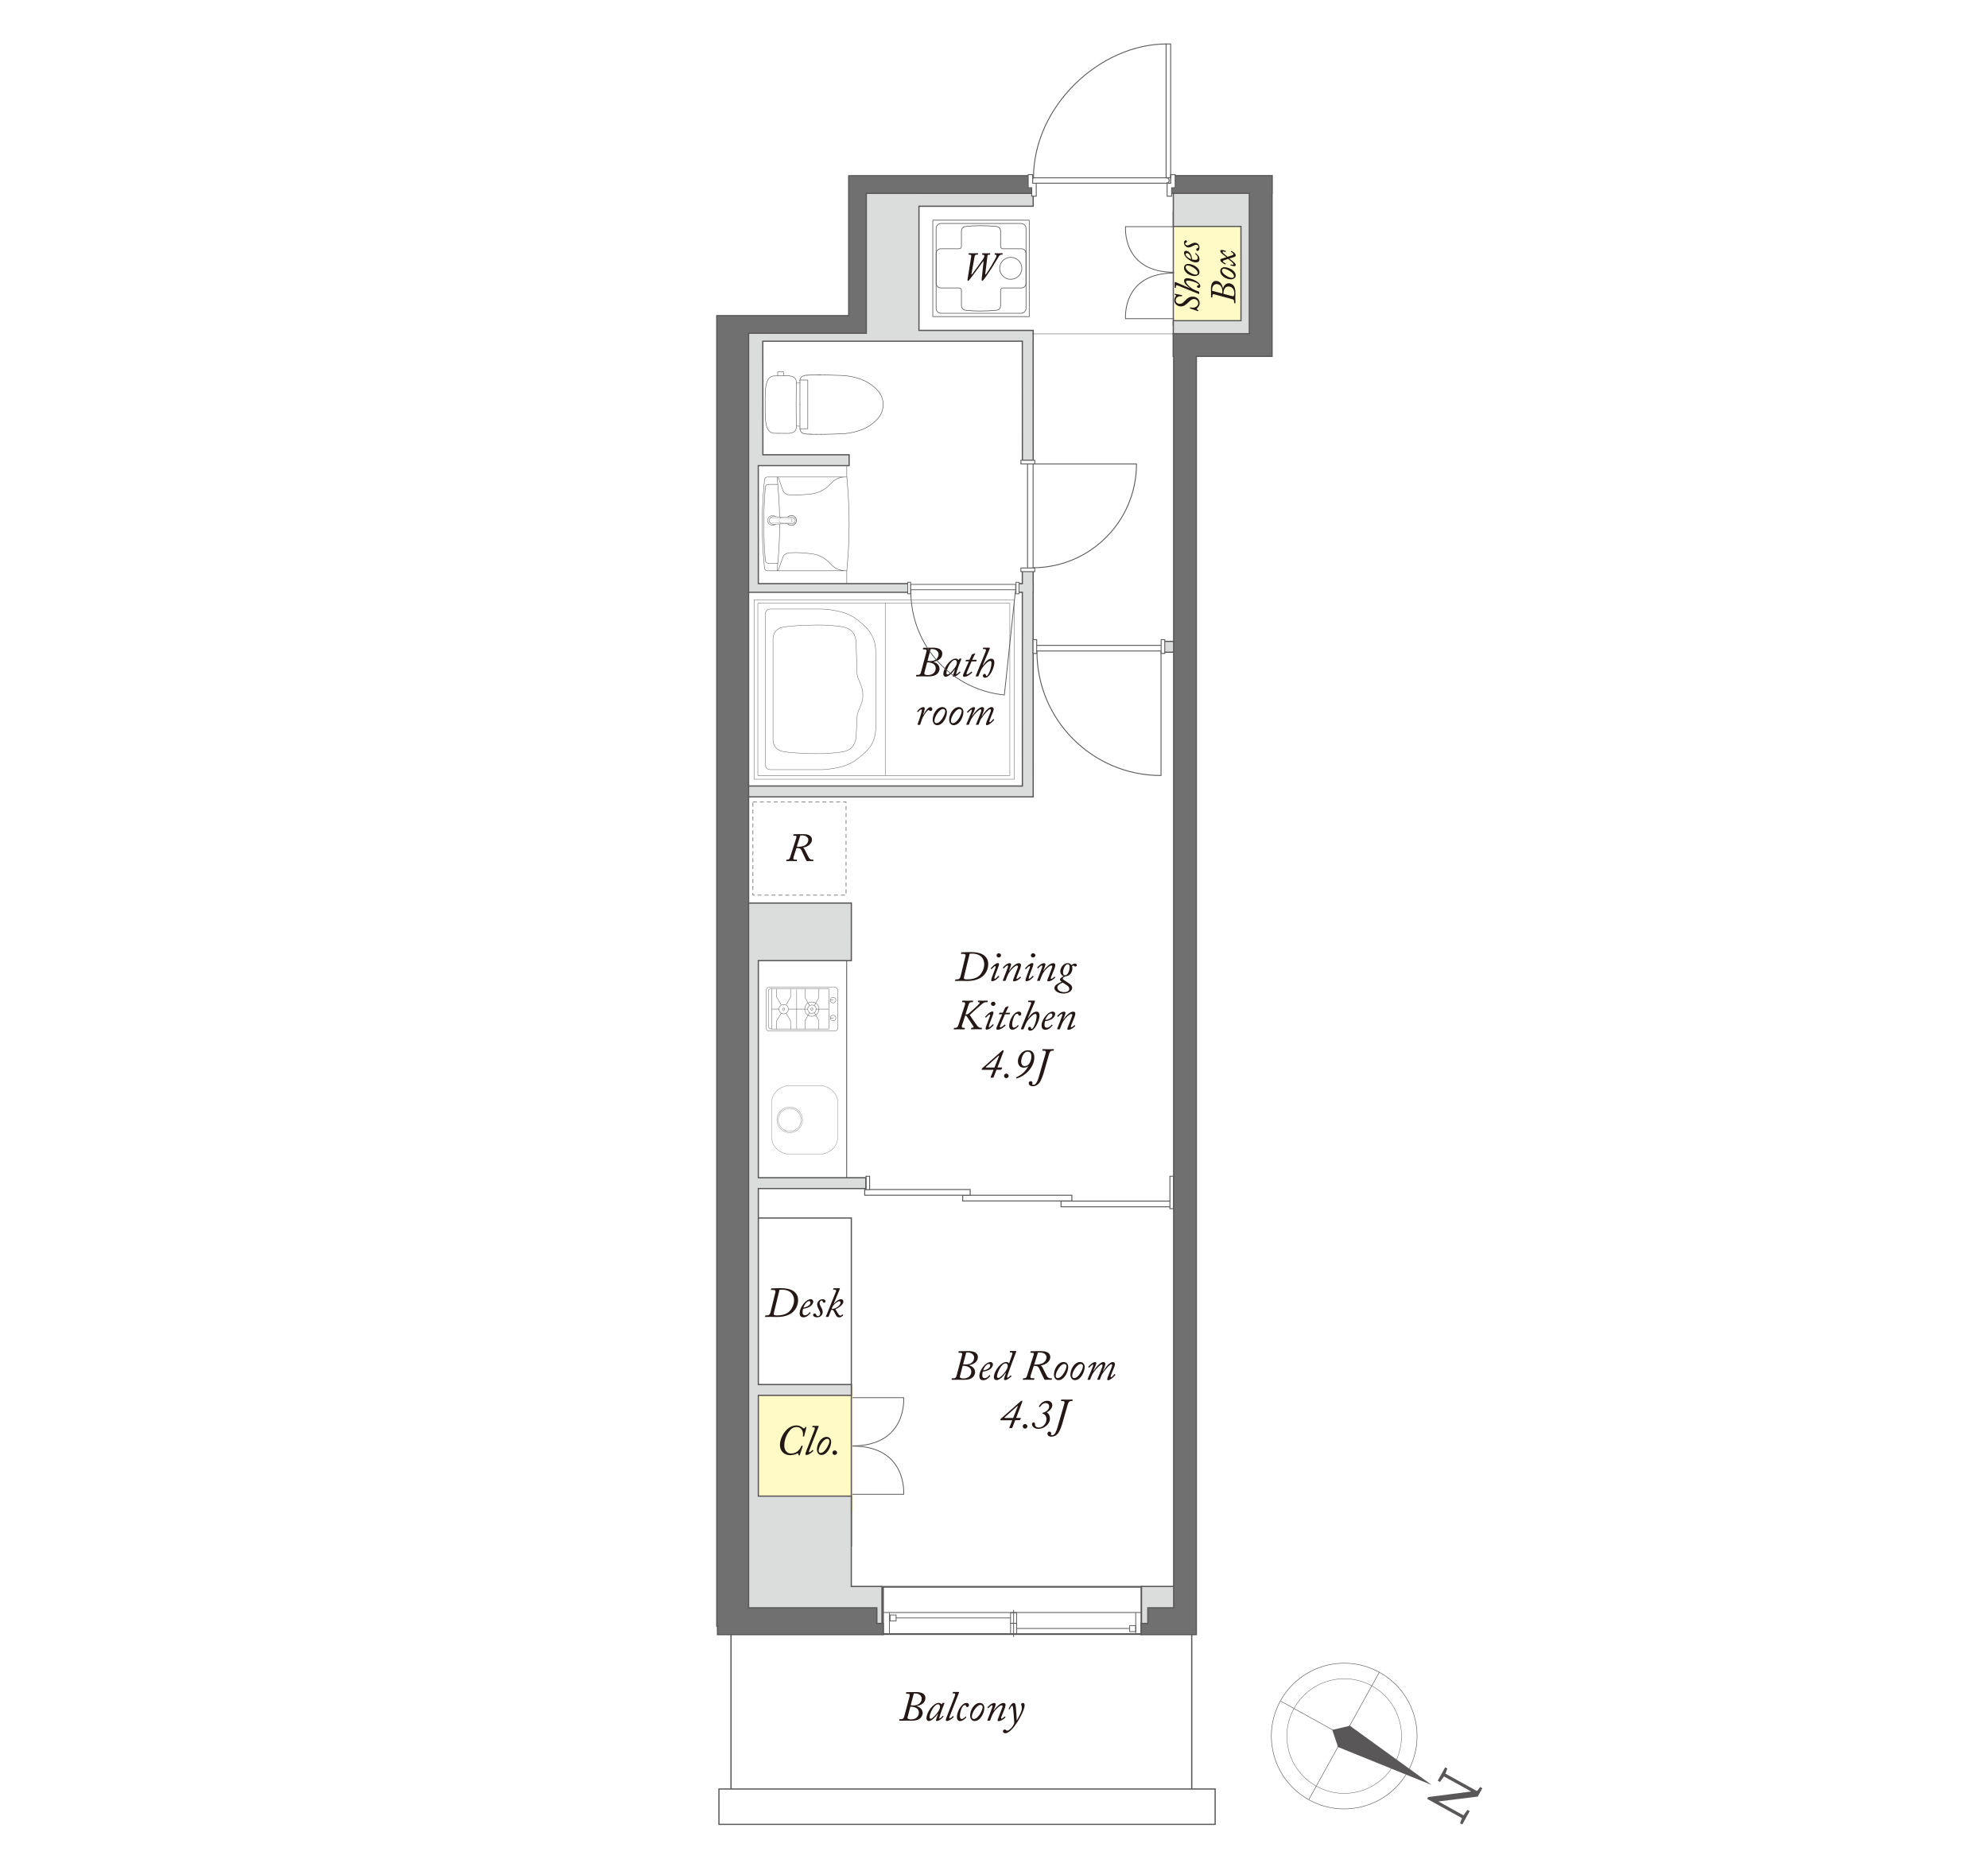 <?xml version="1.0" encoding="UTF-8"?>
<svg id="_レイヤー_2" data-name="レイヤー 2" xmlns="http://www.w3.org/2000/svg" viewBox="0 0 670 628">
  <defs>
    <style>
      .cls-1 {
        stroke-width: .17px;
      }

      .cls-1, .cls-2, .cls-3, .cls-4, .cls-5, .cls-6, .cls-7, .cls-8, .cls-9, .cls-10, .cls-11, .cls-12, .cls-13, .cls-14, .cls-15, .cls-16, .cls-17, .cls-18, .cls-19, .cls-20, .cls-21, .cls-22, .cls-23, .cls-24, .cls-25, .cls-26, .cls-27, .cls-28, .cls-29, .cls-30, .cls-31, .cls-32, .cls-33, .cls-34, .cls-35, .cls-36, .cls-37 {
        stroke: #595757;
      }

      .cls-1, .cls-3, .cls-4, .cls-5, .cls-6, .cls-7, .cls-8, .cls-9, .cls-10, .cls-11, .cls-12, .cls-15, .cls-16, .cls-17, .cls-18, .cls-19, .cls-20, .cls-21, .cls-23, .cls-24, .cls-25, .cls-26, .cls-27, .cls-28, .cls-29, .cls-30, .cls-31, .cls-32, .cls-34, .cls-35, .cls-36, .cls-37 {
        fill: none;
      }

      .cls-2 {
        stroke-width: .41px;
      }

      .cls-2, .cls-13, .cls-14, .cls-38, .cls-22, .cls-33 {
        fill: #fff;
      }

      .cls-3 {
        stroke-width: .29px;
      }

      .cls-4 {
        stroke-width: .27px;
      }

      .cls-5 {
        stroke-width: .58px;
      }

      .cls-6 {
        stroke-width: .3px;
      }

      .cls-7 {
        stroke-width: .29px;
      }

      .cls-8 {
        stroke-width: .26px;
      }

      .cls-8, .cls-11, .cls-15, .cls-18, .cls-23, .cls-24, .cls-25, .cls-29, .cls-32, .cls-35, .cls-36, .cls-37 {
        stroke-linecap: round;
      }

      .cls-8, .cls-11, .cls-18, .cls-24, .cls-25, .cls-32, .cls-36, .cls-37 {
        stroke-linejoin: round;
      }

      .cls-39 {
        fill: #dbdcdc;
      }

      .cls-39, .cls-40, .cls-38, .cls-41, .cls-42, .cls-43 {
        stroke-width: 0px;
      }

      .cls-9 {
        stroke-width: .14px;
      }

      .cls-9, .cls-10, .cls-12, .cls-16 {
        stroke-linecap: square;
      }

      .cls-10 {
        stroke-width: .18px;
      }

      .cls-11 {
        stroke-width: .26px;
      }

      .cls-40 {
        fill: #231815;
      }

      .cls-12 {
        stroke-width: .17px;
      }

      .cls-13 {
        stroke-width: .26px;
      }

      .cls-14 {
        stroke-width: .26px;
      }

      .cls-15 {
        stroke-width: .06px;
      }

      .cls-15, .cls-23, .cls-29, .cls-35 {
        stroke-linejoin: bevel;
      }

      .cls-16 {
        stroke-width: .19px;
      }

      .cls-17 {
        stroke-width: .13px;
      }

      .cls-18 {
        stroke-width: .22px;
      }

      .cls-19, .cls-23 {
        stroke-width: .15px;
      }

      .cls-20 {
        stroke-width: .3px;
      }

      .cls-21 {
        stroke-width: .41px;
      }

      .cls-41 {
        fill: #595757;
      }

      .cls-22, .cls-27 {
        stroke-width: .3px;
      }

      .cls-24 {
        stroke-width: .13px;
      }

      .cls-25 {
        stroke-width: .13px;
      }

      .cls-26 {
        stroke-width: .42px;
      }

      .cls-28 {
        stroke-dasharray: 0 0 1.34 1;
        stroke-width: .2px;
      }

      .cls-29 {
        stroke-width: .05px;
      }

      .cls-30 {
        stroke-width: .42px;
      }

      .cls-31 {
        stroke-width: .19px;
      }

      .cls-32 {
        stroke-width: .13px;
      }

      .cls-33 {
        stroke-width: .32px;
      }

      .cls-34 {
        stroke-width: .26px;
      }

      .cls-35 {
        stroke-width: .13px;
      }

      .cls-42 {
        fill: #fffac6;
      }

      .cls-36 {
        stroke-width: .09px;
      }

      .cls-43 {
        fill: #717071;
      }

      .cls-37 {
        stroke-width: .09px;
      }
    </style>
  </defs>
  <g id="_レイヤー_1-2" data-name="レイヤー 1">
    <g>
      <rect class="cls-38" width="670" height="628"/>
      <g>
        <rect class="cls-42" x="395.84" y="69.26" width="28.62" height="41.17"/>
        <polygon class="cls-42" points="287.48 467.64 250.01 467.66 250.01 509.56 287.48 509.56 287.48 467.64"/>
        <g>
          <rect class="cls-5" x="297.59" y="534.84" width="87.12" height="15.93"/>
          <line class="cls-8" x1="380.69" y1="548.87" x2="342.65" y2="548.87"/>
          <line class="cls-11" x1="340.57" y1="545.33" x2="302.01" y2="545.33"/>
          <line class="cls-11" x1="341.61" y1="551.63" x2="341.61" y2="542.71"/>
          <line class="cls-11" x1="382.76" y1="550.36" x2="382.76" y2="543.64"/>
          <line class="cls-11" x1="299.77" y1="550.36" x2="299.77" y2="543.64"/>
          <line class="cls-11" x1="297.41" y1="543.49" x2="384.7" y2="543.49"/>
          <rect class="cls-11" x="380.72" y="547.9" width="2.03" height="2.04"/>
          <rect class="cls-8" x="340.58" y="547.15" width="2.04" height="3.56"/>
          <rect class="cls-8" x="340.58" y="543.57" width="2.04" height="3.56"/>
          <rect class="cls-11" x="299.97" y="544.33" width="2.04" height="2.03"/>
        </g>
        <line class="cls-30" x1="246.37" y1="547.1" x2="246.37" y2="606.32"/>
        <line class="cls-30" x1="401.64" y1="547.1" x2="401.64" y2="606.32"/>
        <rect class="cls-33" x="324.45" y="402.86" width="36.79" height="1.92"/>
        <rect class="cls-33" x="291.43" y="400.93" width="35.54" height="1.92"/>
        <rect class="cls-33" x="357.59" y="404.83" width="37.24" height="1.92"/>
        <g>
          <path class="cls-24" d="m282.28,333.55c0-.43-.38-.77-.83-.77h-22.35c-.46,0-.83.35-.83.77v13.14c0,.43.37.77.83.77h22.35c.46,0,.83-.34.83-.77v-13.14Z"/>
          <line class="cls-24" x1="272.22" y1="340.11" x2="265.78" y2="340.11"/>
          <line class="cls-24" x1="260.1" y1="333.33" x2="260.1" y2="346.79"/>
          <line class="cls-24" x1="268.5" y1="333.55" x2="268.5" y2="346.73"/>
          <line class="cls-24" x1="262.54" y1="340.11" x2="260.12" y2="340.11"/>
          <line class="cls-24" x1="271.3" y1="333.39" x2="271.3" y2="336.2"/>
          <line class="cls-24" x1="271.33" y1="336.27" x2="272.81" y2="338.87"/>
          <line class="cls-24" x1="275.98" y1="333.39" x2="275.98" y2="336.2"/>
          <line class="cls-24" x1="275.95" y1="336.27" x2="274.47" y2="338.87"/>
          <line class="cls-24" x1="275.98" y1="346.76" x2="275.98" y2="344.02"/>
          <line class="cls-24" x1="275.95" y1="343.95" x2="274.47" y2="341.4"/>
          <line class="cls-24" x1="271.3" y1="346.76" x2="271.3" y2="344.02"/>
          <line class="cls-24" x1="271.33" y1="343.95" x2="272.81" y2="341.4"/>
          <line class="cls-24" x1="279.21" y1="340.11" x2="274.86" y2="340.11"/>
          <path class="cls-24" d="m273.62,342.54h-.04c-1.34,0-2.38-1.09-2.38-2.43s1.05-2.39,2.38-2.39h.04"/>
          <path class="cls-24" d="m273.62,337.71c1.31,0,2.39,1.05,2.39,2.39s-1.08,2.39-2.39,2.43"/>
          <path class="cls-24" d="m273.64,341.55c.78,0,1.41-.63,1.41-1.41s-.64-1.42-1.41-1.42-1.42.63-1.42,1.42.64,1.41,1.42,1.41Z"/>
          <path class="cls-24" d="m273.59,340.51c.2,0,.37-.17.37-.37s-.17-.37-.37-.37-.37.17-.37.37.17.37.37.37Z"/>
          <line class="cls-24" x1="261.77" y1="333.4" x2="261.77" y2="336.09"/>
          <line class="cls-24" x1="261.79" y1="336.16" x2="263.28" y2="338.66"/>
          <line class="cls-24" x1="266.44" y1="333.4" x2="266.44" y2="336.09"/>
          <line class="cls-24" x1="266.41" y1="336.16" x2="264.93" y2="338.66"/>
          <line class="cls-24" x1="266.44" y1="346.78" x2="266.44" y2="344.07"/>
          <line class="cls-24" x1="266.41" y1="344.01" x2="264.93" y2="341.5"/>
          <line class="cls-24" x1="261.77" y1="346.78" x2="261.77" y2="344.07"/>
          <line class="cls-24" x1="261.79" y1="344.01" x2="263.28" y2="341.5"/>
          <path class="cls-24" d="m264.13,341.71c.87,0,1.58-.71,1.58-1.58s-.71-1.58-1.58-1.58-1.59.71-1.59,1.58.71,1.58,1.59,1.58Z"/>
          <path class="cls-24" d="m264.08,340.5c.21,0,.37-.17.37-.37s-.16-.37-.37-.37-.37.17-.37.37.16.37.37.37Z"/>
          <path class="cls-24" d="m279.35,333.3v13.53h-19.42c-.55,0-.99-.45-.99-.99v-11.78c0-.42.34-.76.75-.76h19.65Z"/>
          <path class="cls-24" d="m280.77,342.16c.52,0,.95.42.95.94s-.42.95-.95.95-.94-.42-.94-.95.42-.94.94-.94Z"/>
          <line class="cls-24" x1="279.82" y1="343.11" x2="280.84" y2="343.11"/>
          <path class="cls-24" d="m280.77,336.13c.52,0,.95.42.95.95s-.42.95-.95.95-.94-.43-.94-.95.42-.95.94-.95Z"/>
          <line class="cls-24" x1="279.82" y1="337.09" x2="280.84" y2="337.09"/>
        </g>
        <g>
          <g>
            <path class="cls-37" d="m270.45,377.45c0-2.37-1.93-4.31-4.3-4.31s-4.31,1.93-4.31,4.31,1.93,4.31,4.31,4.31,4.3-1.93,4.3-4.31Z"/>
            <path class="cls-37" d="m270,377.45c0-2.13-1.73-3.86-3.85-3.86s-3.86,1.73-3.86,3.86,1.73,3.87,3.86,3.87,3.85-1.73,3.85-3.87Z"/>
          </g>
          <path class="cls-36" d="m266.45,365.86c-3.5,0-6.35,2.52-6.35,5.62v11.95c0,3.11,2.84,5.62,6.35,5.62h9.52c3.5,0,6.34-2.52,6.34-5.62v-11.95c0-3.1-2.84-5.62-6.34-5.62h-9.52Z"/>
        </g>
        <rect class="cls-3" x="248.19" y="321.77" width="37.16" height="76.95"/>
        <g>
          <g>
            <path class="cls-25" d="m257.95,207.1s-.18-1.82,1.82-1.82h17.19s7.23.15,11.24,3.08c4,2.93,6.76,5.74,6.93,10.88v26.54c-.18,5.14-2.93,7.63-6.93,10.56-4.01,2.93-11.24,3.08-11.24,3.08h-17.19c-2,0-1.82-1.82-1.82-1.82v-50.49Z"/>
            <path class="cls-25" d="m260.52,215.35c.12-3.29,2.87-3.83,2.87-3.83,2.33-.72,11.85-.95,14.36-.84,0,0,4.72.24,6.51.66,1.8.42,3.71,1.25,4.24,4.66l.3,9.74s-.11,1.27.36,2.71c.48,1.43,1.49,3.11,1.62,5.08v1.46c-.12,1.97-1.14,3.64-1.62,5.08-.47,1.44-.36,2.97-.36,2.97l-.3,5.65c-.54,3.41-2.45,4.24-4.24,4.66-1.79.42-6.51.66-6.51.66-2.51.12-12.03-.12-14.36-.84,0,0-2.75-.54-2.87-3.82v-34Z"/>
            <polyline class="cls-25" points="340.23 203.31 255.41 203.31 255.41 261.39 340.34 261.39 340.34 203.34"/>
            <line class="cls-25" x1="298.34" y1="203.38" x2="298.34" y2="261.29"/>
          </g>
          <rect class="cls-32" x="254.12" y="202.15" width="87.77" height="60.5"/>
        </g>
        <line class="cls-30" x1="395.44" y1="109.87" x2="395.44" y2="71.05"/>
        <g>
          <g>
            <rect class="cls-18" x="314.37" y="74.21" width="32.51" height="32.5"/>
            <path class="cls-18" d="m336.91,90.43c0-2.03,1.69-3.7,3.74-3.7s3.74,1.67,3.74,3.7-1.69,3.71-3.74,3.71-3.74-1.68-3.74-3.71"/>
            <path class="cls-18" d="m345.78,85.37c0-.83-.69-1.52-1.52-1.52h-6.27c-.42,0-.77-.35-.77-.77v-5.22c0-.78-.59-1.43-1.36-1.52l-.23-.02c-1.66-.16-3.34-.25-5.01-.25h-.27c-1.66,0-3.06.09-4.68.24l-.28.03c-.77.08-1.37.74-1.37,1.52v5.22c0,.42-.34.77-.76.77h-6.22c-.84,0-1.53.69-1.53,1.52v10.16c0,.84.69,1.52,1.53,1.52h6.22c.41,0,.76.35.76.77v5.22c0,.77.6,1.44,1.37,1.52l.22.02c1.49.15,2.65.25,4.74.25h.27c1.67,0,3.34-.08,5.01-.25l.23-.02c.77-.08,1.36-.74,1.36-1.52v-5.22c0-.42.34-.77.77-.77h6.27c.84,0,1.52-.68,1.52-1.52v-10.16Z"/>
            <path class="cls-18" d="m345.8,103.91c0,.92-.76,1.68-1.67,1.68h-26.97c-.92,0-1.67-.76-1.67-1.68v-26.91c0-.92.75-1.68,1.67-1.68h26.97c.92,0,1.67.75,1.67,1.68v26.91Z"/>
          </g>
          <path class="cls-40" d="m327.4,92.41c-.03.13.05.18.2.03.22-.21,3.56-4.89,3.7-5.08.34-.48.44-.89.44-1.12,0-.19-.15-.39-.42-.39h-.23c-.08,0-.12-.03-.11-.08l.07-.31c.01-.08.04-.11.16-.11.13,0,.48.04,1.16.04.75,0,1.1-.04,1.26-.04.09,0,.15.04.12.13l-.07.25c-.03.08-.05.11-.15.11h-.3c-.28,0-.4.16-.47.67l-.71,5.91c-.03.17.04.2.13.12.31-.27,1.84-2.81,2.03-3.13.6-1.02,1.42-2.49,1.56-2.85.13-.38.11-.73-.27-.73h-.22c-.07,0-.09-.03-.08-.11l.05-.25c.01-.09.05-.13.15-.13.17,0,.5.04,1.13.04.73,0,1.07-.04,1.28-.04.09,0,.13.05.12.13l-.05.25c-.01.08-.05.11-.11.11h-.23c-.3,0-.55.09-.78.39-.16.23-2.15,3.55-2.49,4.07-.38.62-2.2,3.33-2.78,4-.12.13-.28.35-.44.35-.18,0-.24-.16-.22-.4l.65-6.02c.03-.19-.07-.21-.16-.09-.13.17-4.14,5.67-4.64,6.21-.15.16-.27.31-.47.31-.13,0-.17-.18-.11-.59l1.2-7.51c.08-.47.01-.71-.43-.71h-.32c-.11,0-.15-.03-.13-.13l.05-.26c.01-.07.04-.11.16-.11.13,0,.67.04,1.37.04.83,0,1.34-.04,1.51-.04.12,0,.15.04.13.13l-.05.25c-.01.07-.04.11-.13.11h-.3c-.46,0-.6.17-.71.75l-1.06,5.8Z"/>
        </g>
        <polyline class="cls-30" points="286.92 521.18 286.92 410.53 253.88 410.53"/>
        <g>
          <path class="cls-40" d="m268.37,282.35c.15-.43.09-.67-.39-.67h-.52c-.11,0-.12-.04-.11-.11l.07-.28c.01-.08.04-.11.17-.11,1.41,0,2.79-.04,3.01-.04.97,0,3.04.09,3.04,1.92,0,1.34-1.45,2.42-3.02,2.61v.03c.32.11.52.52.67.81.07.13.99,2.04,1.24,2.45.34.55.6.78,1.18.78h.34c.09,0,.11.05.09.13l-.04.26c-.01.07-.04.11-.13.11-.13,0-.35-.04-.99-.04-.59,0-.85.04-.99.04-.11,0-.17-.11-.36-.43-.19-.32-1.38-2.97-1.55-3.29-.39-.75-1.14-.69-1.65-.69l-.95,2.94c-.24.77-.07.97.5.97h.55c.08,0,.11.04.09.11l-.04.31c-.01.07-.07.08-.16.08-.15,0-.75-.04-1.88-.04-.79,0-1.32.04-1.48.04-.08,0-.09-.04-.08-.11l.05-.28c.01-.08.04-.11.13-.11h.26c.48,0,.71-.3.83-.67l2.14-6.7Zm.17,3.04c.69,0,1.49.07,2.47-.34.79-.32,1.41-1.05,1.41-1.99,0-.56-.5-1.49-2.14-1.49-.24,0-.39,0-.55.01l-1.2,3.8Z"/>
          <rect class="cls-28" x="253.75" y="270.33" width="31.39" height="31.39"/>
        </g>
        <g>
          <path class="cls-31" d="m266.73,173.75c.92,0,1.67.75,1.67,1.67s-.75,1.67-1.67,1.67-1.67-.75-1.67-1.67.75-1.67,1.67-1.67Z"/>
          <g>
            <path class="cls-23" d="m285.4,192.41l.2-2.33.32-4.47.19-4.51.07-4.51-.07-4.51-.19-4.51-.32-4.51-.2-2.3m-.16,0h-26.55l-.29.03-.29.13-.23.19-.13.26-.1.29-.42,4.96-.26,4.96-.1,4.99.1,4.96.26,4.99.42,4.96.1.29.13.26.23.19.29.13.29.03h26.55m-23.31,0l.1-1.3.39-4.83.26-4.86.06-4.83-.06-4.86-.26-4.83-.39-4.86-.1-1.27m.19,29.38l-.06-.2-.2-.1m0-26.56h-2.92l-.29.07-.29.13-.19.19-.16.26-.06.29-.32,4.12-.16,4.12-.06,4.12.06,4.12.16,4.12.32,4.12.06.29.16.26.19.19.29.13.29.03h2.92m0-26.56l.2-.06.06-.19m22.6-2.27l-.88.1-.81.16-.81.32-.78.42-.68.49-.62.62m-17.9-2.11l1.69,4.73.16.29.23.29.52.39.62.26.65.1,2.37.03,2.37-.1,2.33-.23,1.13-.16,1.14-.32,1.07-.39,1-.55.94-.65.88-.75.81-.84m0,27.43l-.81-.84-.88-.75-.94-.65-1-.55-1.07-.42-1.14-.29-1.13-.16-2.33-.26-2.37-.1-2.37.06-.65.1-.62.26-.52.39-.23.26-.16.32-1.69,4.7m17.9-2.08l.62.59.68.52.78.42.81.29.81.19.88.07"/>
            <polyline class="cls-23" points="285.38 192.41 285.38 197.16 254.85 197.16 254.85 156.58 285.38 156.58 285.38 160.77"/>
          </g>
          <path class="cls-35" d="m260.35,173.78c.91,0,1.64.73,1.64,1.64s-.73,1.64-1.64,1.64-1.64-.73-1.64-1.64.73-1.64,1.64-1.64Z"/>
          <path class="cls-38" d="m259.14,175.49s0,1.12,1.22,1.22l6.68-.27s.84-.16.86-.95c0,0-.01-.91-.81-1.06-.8-.15-6.77-.29-6.77-.29,0,0-1.07.06-1.18,1.35Z"/>
          <g>
            <path class="cls-35" d="m260.72,174.15c-.71-.08-1.35.42-1.43,1.12-.09.71.42,1.35,1.12,1.43.08.01.23.01.31,0"/>
            <path class="cls-35" d="m267.05,176.44c.17,0,.44-.09.57-.2"/>
            <path class="cls-35" d="m267.62,174.62c-.13-.12-.4-.21-.57-.21"/>
            <path class="cls-35" d="m267.62,176.24c.45-.34.53-.98.19-1.43-.04-.06-.13-.15-.19-.19"/>
            <path class="cls-35" d="m260.74,176.7s-.01,0-.02,0"/>
            <path class="cls-35" d="m267.05,176.44c-.79.02-2.35.07-3.13.1"/>
            <path class="cls-35" d="m263.92,174.31c.78.03,2.34.08,3.13.1"/>
            <line class="cls-35" x1="260.72" y1="174.15" x2="263.92" y2="174.31"/>
            <line class="cls-35" x1="263.92" y1="176.54" x2="260.74" y2="176.7"/>
          </g>
          <polyline class="cls-15" points="259.6 176.22 266.86 176.07 266.86 174.82 259.55 174.63"/>
          <path class="cls-15" d="m263.47,176.56s-2.06-1.12,0-2.26"/>
          <path class="cls-29" d="m267.72,176.18s-1.9-.75,0-1.52"/>
        </g>
        <polygon class="cls-22" points="395.51 407.38 395.51 396.45 394.29 396.45 394.29 397.64 394.29 398.64 394.29 407.38 395.51 407.38"/>
        <polygon class="cls-22" points="293.08 400.97 293.08 396.45 291.85 396.45 291.85 397.64 291.85 398.64 291.85 400.97 293.08 400.97"/>
        <rect class="cls-2" x="242.3" y="602.98" width="167.23" height="11.92"/>
        <g>
          <path class="cls-40" d="m306.53,571.78c.06-.22.09-.4.09-.52,0-.26-.26-.39-.79-.39h-.37c-.09,0-.13-.06-.12-.13l.06-.3c.01-.09.06-.1.19-.1.09,0,.57,0,1.16-.01.85-.01,1.52-.03,2.02-.03.19,0,1.43,0,2.22.47.5.3.9.8.9,1.47,0,1.8-1.6,2.55-2.85,2.76-.09.01-.09.06-.03.09,1.13.36,1.95,1.13,1.95,2.32,0,.16-.04,1-.83,1.73-.53.49-1.42.83-3.02.83-.64,0-1.29-.04-1.93-.04s-1.33.04-1.99.04c-.1,0-.14-.03-.13-.11l.06-.3c.01-.07.04-.11.13-.11h.56c.54,0,.77-.33.92-.87l1.82-6.8Zm-.61,6.76c-.13.5-.12.64.16.82.16.09.67.17.89.17,1.9,0,2.72-1.15,2.72-2.32,0-1.53-1.62-1.96-2.69-1.96h-.2l-.87,3.29Zm1-3.78c.24.04.67.06.86.06,1.53,0,2.83-.72,2.85-2.35,0-.9-.86-1.7-2.23-1.7-.17,0-.3.01-.42.03l-1.06,3.97Z"/>
          <path class="cls-40" d="m318.26,573.98c.06,0,.07.07.04.13-.27.59-1,2.56-1.07,2.79-.08.24-.69,2.02-.69,2.15s.07.17.16.17c.17,0,.9-.75,1-.87.04-.04.09-.07.11-.03l.13.14s.06.07.03.11c-.16.29-1.4,1.5-2.22,1.5-.17,0-.3-.06-.3-.24,0-.22.14-.66.69-2.18l-.07-.03c-.6.92-2.05,2.45-3.06,2.45-.33,0-.77-.27-.77-.92,0-2.09,2.35-5.18,4.1-5.18.6,0,.87.26,1.02.49l.27-.39c.04-.06.09-.1.14-.1h.5Zm-1.8,2.49c.2-.42.34-.77.34-1.19,0-.39-.14-.85-.67-.85-1.32,0-2.85,3.02-2.85,4.38,0,.33.14.5.39.5.72,0,2.53-2.32,2.79-2.85Z"/>
          <path class="cls-40" d="m321.79,571.66c.22-.54.2-.9-.21-.9h-.42c-.1,0-.11-.06-.09-.13l.09-.26c.03-.08.06-.1.14-.1h1.78c.13,0,.17.09.13.22l-2.98,7.57c-.13.33-.47,1.12-.17,1.12.23,0,.89-.56,1.06-.75.06-.06.09-.04.13,0l.16.17s.04.09-.01.14c-.07.11-1.4,1.33-2.32,1.33-.19,0-.32-.09-.32-.42,0-.21.36-1.12.53-1.55l2.51-6.46Z"/>
          <path class="cls-40" d="m322.5,578.76c0-1.95,1.59-4.78,3.25-4.78.67,0,.82.54.82.8,0,.34-.33.6-.59.6-.19,0-.32-.1-.37-.31-.04-.16-.21-.37-.44-.37-.36,0-.73.34-1.04.99-.39.83-.62,2.06-.62,2.51,0,1.05.31,1.19.57,1.19.56,0,1.1-.57,1.26-.77.04-.06.08-.09.13-.06l.16.14s.07.07.01.16c-.2.3-1.15,1.23-2.06,1.23-.5,0-1.07-.36-1.07-1.32Z"/>
          <path class="cls-40" d="m326.95,578.23c0-1.8,1.36-4.25,3.26-4.25.96,0,1.53.7,1.53,1.68,0,1.58-1.25,4.42-3.32,4.42-.79,0-1.47-.76-1.47-1.85Zm4.22-2.79c.01-.44-.24-.8-.72-.8-.6,0-1.36.54-2.08,1.7-.49.77-.83,1.65-.83,2.32,0,.46.32.73.66.73,1.49,0,2.97-3.01,2.97-3.95Z"/>
          <path class="cls-40" d="m332.92,579.94c-.16,0-.19-.03-.16-.13l1.02-2.65c.34-.89.74-1.92.74-2.16,0-.14-.06-.24-.21-.24-.27,0-.96.69-1.2.96-.04.04-.09.04-.14-.01l-.13-.13c-.06-.06-.07-.09-.03-.14.21-.26,1.27-1.45,2.31-1.45.33,0,.46.24.46.43,0,.44-.62,1.8-.73,2.13l.06.03c.43-.69,1.99-2.59,3.27-2.59.43,0,.72.22.72.59,0,.63-.33,1.37-.8,2.53-.39.95-.73,1.75-.73,1.98,0,.09.06.19.17.19.21,0,.85-.53,1.03-.73.06-.04.11-.03.16.03l.1.11c.06.06.07.09.01.16-.17.23-1.33,1.25-2.29,1.25-.19,0-.35-.07-.35-.29,0-.27.52-1.4.96-2.63.2-.56.72-1.75.72-2.06,0-.2-.1-.33-.36-.33-.56,0-1.98,1.32-2.61,2.33-.26.42-.49.79-.86,1.79l-.36.96c-.03.06-.06.09-.2.09h-.56Z"/>
          <path class="cls-40" d="m339.96,576.04s-.04-.06-.01-.13c.08-.17.84-1.93,1.72-1.93.44,0,.6.36.72,1.62.14,1.63.24,3.31.27,4.24h.06c.4-.66,1.26-2.36,1.46-3.05.07-.24.21-.63.21-1.25,0-.16-.03-.42-.07-.53-.06-.13-.16-.33-.16-.52,0-.23.13-.51.59-.51.39,0,.57.36.57.72,0,.93-.54,2.13-.96,3.04-.63,1.37-2.13,3.94-3.38,5.15-.39.4-1.33,1.3-2.17,1.3-.56,0-.8-.35-.8-.67,0-.36.32-.57.57-.59.24-.01.37.1.53.23.1.09.24.17.36.17.14,0,.39-.09.67-.3.79-.59,1.34-1.42,1.57-1.93.11-.27.13-.59.11-.8-.03-.33-.3-4.23-.46-4.97-.06-.27-.13-.4-.24-.4-.26,0-.72.85-.83,1.16-.03.06-.08.06-.13.04l-.2-.09Z"/>
        </g>
        <g>
          <path class="cls-40" d="m312.21,219.78c.06-.22.09-.4.09-.52,0-.26-.26-.39-.79-.39h-.37c-.09,0-.13-.06-.11-.13l.06-.3c.01-.09.06-.1.19-.1.09,0,.57,0,1.16-.01.85-.01,1.52-.03,2.02-.03.19,0,1.43,0,2.22.47.5.3.9.8.9,1.48,0,1.81-1.61,2.55-2.86,2.77-.08.01-.08.06-.03.09,1.13.36,1.95,1.13,1.95,2.32,0,.16-.04,1-.83,1.74-.53.49-1.42.83-3.03.83-.65,0-1.29-.04-1.94-.04s-1.33.04-2,.04c-.1,0-.14-.03-.13-.11l.06-.3c.01-.07.04-.12.13-.12h.56c.54,0,.78-.33.92-.87l1.82-6.81Zm-.62,6.77c-.13.5-.11.65.16.82.16.09.67.17.89.17,1.91,0,2.72-1.15,2.72-2.32,0-1.53-1.62-1.96-2.7-1.96h-.2l-.87,3.3Zm1-3.79c.24.04.67.06.86.06,1.54,0,2.84-.72,2.86-2.35,0-.9-.86-1.71-2.24-1.71-.17,0-.3.01-.42.03l-1.06,3.97Z"/>
          <path class="cls-40" d="m323.96,221.99c.06,0,.07.07.04.13-.27.59-1,2.57-1.08,2.8-.08.24-.69,2.02-.69,2.15s.07.17.16.17c.17,0,.9-.75,1-.87.04-.04.09-.07.12-.03l.13.14s.06.07.03.11c-.16.29-1.41,1.51-2.22,1.51-.17,0-.3-.06-.3-.24,0-.21.14-.66.69-2.18l-.07-.03c-.6.92-2.05,2.45-3.07,2.45-.33,0-.77-.27-.77-.92,0-2.09,2.35-5.19,4.1-5.19.6,0,.87.26,1.02.49l.27-.39c.04-.06.08-.1.14-.1h.5Zm-1.81,2.5c.2-.42.34-.77.34-1.19,0-.39-.14-.85-.67-.85-1.32,0-2.85,3.03-2.85,4.39,0,.33.14.5.39.5.72,0,2.54-2.32,2.8-2.85Z"/>
          <path class="cls-40" d="m326.53,222.91h-1c-.09,0-.11-.03-.09-.11l.11-.32c.03-.07.07-.1.16-.1h1.03l.75-1.66c.07-.14.11-.17.23-.21.16-.04.53-.19.65-.24.09-.04.16-.09.21-.09.09,0,.11.09.01.29l-.95,1.92h1.46c.07,0,.1.04.06.16l-.13.3s-.07.07-.13.07h-1.46l-1.39,3.23c-.17.4-.33.76-.33.92s.06.24.19.24c.42,0,1.35-.82,1.43-.92.04-.06.09-.04.13,0l.16.17s.04.07.01.13c-.19.23-1.52,1.42-2.63,1.42-.36,0-.46-.14-.46-.34,0-.21.07-.46.16-.67l1.81-4.17Z"/>
          <path class="cls-40" d="m328.92,227.96c-.09,0-.11-.04-.1-.07l3.29-8.13c.17-.43.19-.59.19-.7,0-.17-.2-.29-.47-.29h-.44c-.08,0-.16-.04-.13-.13l.07-.24c.03-.07.04-.11.16-.11h1.94c.12,0,.17.04.17.17,0,.06-.04.21-.13.43l-2.25,5.28.07.06c.72-1.02,1.66-2.22,2.84-2.22.66,0,.99.55.99,1.21,0,1.16-.49,2.4-.99,3.33-.57,1.08-1.35,1.89-2.15,1.89-.42,0-.73-.3-.73-.62s.22-.7.52-.7.47.23.5.43c.01.13.09.29.24.29.32,0,.79-.93,1.06-1.66.32-.82.57-1.91.57-2.6,0-.36-.03-.8-.43-.8-.76,0-2.02,1.49-2.41,1.98-.35.43-.66.98-.95,1.66l-.6,1.46c-.03.09-.1.1-.2.1h-.62Z"/>
          <path class="cls-40" d="m309.36,244.29c-.1,0-.16-.06-.13-.13l.8-2.32c.26-.8.7-2.31.7-2.51,0-.13-.11-.22-.24-.22-.29,0-.93.65-1.13.89-.03.04-.09.03-.11,0l-.14-.14s-.03-.07,0-.11c.3-.44,1.16-1.42,2.14-1.42.29,0,.4.24.4.5.01.27-.23,1.08-.52,2.04l.07.03c.39-.8,1.53-2.57,2.34-2.57.42,0,.67.26.67.65s-.29.66-.56.66c-.13,0-.24-.03-.36-.14-.11-.11-.19-.17-.37-.17-.39,0-1.19,1.23-1.76,2.18-.17.27-.34.6-.56,1.25l-.47,1.45c-.03.1-.07.1-.19.1h-.57Z"/>
          <path class="cls-40" d="m314.33,242.58c0-1.81,1.36-4.26,3.27-4.26.96,0,1.54.7,1.54,1.68,0,1.58-1.25,4.43-3.33,4.43-.79,0-1.48-.76-1.48-1.85Zm4.23-2.8c.01-.44-.24-.8-.72-.8-.6,0-1.36.55-2.08,1.71-.49.78-.83,1.65-.83,2.32,0,.46.32.73.66.73,1.49,0,2.97-3.01,2.97-3.96Z"/>
          <path class="cls-40" d="m319.88,242.58c0-1.81,1.36-4.26,3.27-4.26.96,0,1.54.7,1.54,1.68,0,1.58-1.25,4.43-3.33,4.43-.79,0-1.48-.76-1.48-1.85Zm4.23-2.8c.01-.44-.24-.8-.72-.8-.6,0-1.36.55-2.08,1.71-.49.78-.83,1.65-.83,2.32,0,.46.32.73.66.73,1.49,0,2.97-3.01,2.97-3.96Z"/>
          <path class="cls-40" d="m325.74,244.29c-.07,0-.13-.03-.08-.14l1.09-2.6c.37-.9.8-1.89.83-2.15,0-.14-.04-.23-.14-.23-.2,0-1.08.85-1.21,1.02-.04.06-.11.04-.17-.01l-.13-.13s-.06-.09-.01-.13c.33-.39,1.45-1.59,2.35-1.59.2,0,.34.17.34.4,0,.34-.87,2.24-1.02,2.62h.07c.66-1,2.14-3.03,3.36-3.03.47,0,.63.36.63.62,0,.53-.57,1.91-.82,2.48h.07c.79-1.19,2.08-3.1,3.3-3.1.44,0,.69.37.69.69,0,.49-.27,1.09-.87,2.55-.33.82-.6,1.42-.6,1.68,0,.1.04.19.16.19.26,0,1.05-.92,1.13-1.03.04-.07.11-.06.17,0l.12.11s.06.09.03.16c-.04.1-1.55,1.76-2.48,1.76-.14,0-.26-.13-.26-.34,0-.36.4-1.32.98-2.73.42-1.02.69-1.62.69-2.04,0-.17-.11-.27-.3-.27-.49,0-1.89,1.59-2.77,2.87-.1.16-.4.52-.59,1.02l-.49,1.26c-.03.07-.09.09-.2.09h-.57c-.11,0-.17-.03-.13-.11l.98-2.38c.4-.99.83-2.01.83-2.41,0-.19-.11-.29-.29-.29-.49,0-1.85,1.46-2.67,2.61-.22.3-.5.7-.72,1.22l-.52,1.28c-.06.09-.1.09-.23.09h-.55Z"/>
        </g>
        <g>
          <path class="cls-40" d="m401.06,103.95c-.06-.02-.06-.06-.05-.13l.04-.12c.02-.06.05-.11.13-.09,1.82.44,2.65-.65,2.65-1.41s-.62-1.42-1.44-1.42-1.29.6-1.88,1.14c-.83.76-1.45,1.36-2.6,1.36-.88,0-2.15-.7-2.15-2.08,0-.67.42-1.25.55-1.44.04-.06.06-.1.06-.17,0-.1-.17-.15-.43-.2-.04-.01-.05-.04-.04-.12v-.16c.02-.07.05-.1.1-.09l2.32.44s.07.04.07.1v.17c-.02.07-.05.12-.12.11-.49-.07-2.04.09-2.04,1.36,0,.76.67,1.21,1.33,1.21.92,0,1.28-.54,1.86-1.1.56-.56,1.25-1.33,2.53-1.33,1.61,0,2.36,1.14,2.36,2.21,0,.78-.44,1.31-.93,1.8-.1.1-.08.21.02.28.1.07.28.17.46.26.05.02.07.05.04.12l-.06.16c-.02.06-.04.07-.12.05l-2.66-.9Z"/>
          <path class="cls-40" d="m404.13,99.02c0,.07-.04.1-.06.09l-6.93-2.8c-.37-.15-.5-.16-.6-.16-.15,0-.24.17-.24.4v.38c0,.07-.04.13-.11.11l-.21-.06c-.06-.02-.1-.04-.1-.13v-1.65c0-.1.04-.15.15-.15.05,0,.18.04.37.11l4.5,1.92.05-.06c-.87-.61-1.89-1.42-1.89-2.42,0-.56.46-.84,1.03-.84.99,0,2.04.42,2.83.84.92.49,1.61,1.15,1.61,1.83,0,.35-.26.62-.52.62s-.6-.18-.6-.44.2-.4.37-.43c.11-.01.24-.07.24-.21,0-.27-.79-.67-1.42-.9-.7-.27-1.63-.49-2.21-.49-.31,0-.68.02-.68.37,0,.65,1.27,1.72,1.69,2.05.37.29.83.56,1.42.81l1.25.51c.07.02.09.09.09.17v.53Z"/>
          <path class="cls-40" d="m402.67,93.06c-1.54,0-3.63-1.16-3.63-2.79,0-.82.6-1.31,1.43-1.31,1.34,0,3.78,1.06,3.78,2.83,0,.67-.65,1.26-1.58,1.26Zm-2.38-3.6c-.38-.01-.68.21-.68.61,0,.51.46,1.16,1.45,1.77.66.42,1.4.71,1.98.71.39,0,.62-.27.62-.56,0-1.27-2.56-2.53-3.37-2.53Z"/>
          <path class="cls-40" d="m403.05,88.43c-1.03,0-2.31-.67-3.19-1.56-.39-.39-.82-1.05-.82-1.64,0-.48.35-.7.65-.7.6,0,1.23.45,1.59,1.14.33.66.46,1.32.5,1.77.15.06.55.16,1.12.16s.77-.4.77-.64c0-.6-.45-1.14-.87-1.39-.04-.02-.06-.06-.01-.11l.11-.13c.04-.06.07-.06.11-.01.43.31,1.24,1.04,1.24,1.98,0,.79-.39,1.14-1.2,1.14Zm-1.62-1.09c.04-.43-.48-2.03-1.38-2.03-.24,0-.46.12-.46.39,0,.78,1.41,1.54,1.85,1.64Z"/>
          <path class="cls-40" d="m403.56,84.56c-.17,0-.4-.16-.4-.42s.18-.43.39-.5c.21-.07.34-.13.34-.44,0-.35-.32-.68-.75-.68-.52,0-1.03.37-1.42.53-.21.09-.64.37-1.2.35-.71,0-1.49-.67-1.49-1.54,0-.37.15-.87.62-.87.22,0,.39.2.39.38,0,.15-.08.33-.29.42-.15.06-.34.07-.34.32s.33.6.77.6.97-.37,1.14-.44c.15-.07.75-.46,1.39-.46.95,0,1.53.77,1.53,1.61,0,.71-.28,1.15-.69,1.15Z"/>
          <path class="cls-40" d="m409.37,99.24c-.18-.05-.34-.07-.44-.07-.22,0-.33.22-.33.67v.32c0,.07-.05.11-.11.1l-.26-.05c-.07-.01-.09-.05-.09-.16,0-.07,0-.49-.01-.99-.01-.72-.02-1.29-.02-1.72,0-.16,0-1.22.4-1.89.26-.43.68-.77,1.26-.77,1.54,0,2.17,1.37,2.36,2.43.01.07.05.07.07.02.31-.96.96-1.66,1.98-1.66.13,0,.85.04,1.48.71.42.45.71,1.21.71,2.58,0,.55-.04,1.1-.04,1.65s.04,1.14.04,1.7c0,.09-.02.12-.1.11l-.26-.05c-.06-.01-.1-.04-.1-.11v-.48c0-.46-.28-.66-.75-.78l-5.8-1.55Zm2.54-.33c.04-.21.05-.57.05-.73,0-1.31-.61-2.42-2-2.43-.77,0-1.45.73-1.45,1.91,0,.15.01.26.02.35l3.39.9Zm3.23.86c.43.11.55.1.7-.13.07-.13.15-.57.15-.76,0-1.62-.98-2.32-1.98-2.32-1.31,0-1.67,1.38-1.67,2.3v.17l2.81.75Z"/>
          <path class="cls-40" d="m414.88,94.16c-1.54,0-3.63-1.16-3.63-2.79,0-.82.6-1.31,1.43-1.31,1.34,0,3.78,1.06,3.78,2.83,0,.67-.65,1.26-1.58,1.26Zm-2.38-3.6c-.38-.01-.68.21-.68.61,0,.51.46,1.16,1.45,1.77.66.42,1.4.71,1.98.71.39,0,.62-.27.62-.56,0-1.27-2.56-2.53-3.37-2.53Z"/>
          <path class="cls-40" d="m412.35,87.81c-.15.05-.22.12-.22.22,0,.24.42.51.92.77.05.02.06.07.04.12l-.08.17s-.05.04-.1.02c-.15-.05-1.65-.83-1.65-1.43,0-.26.11-.39.67-.56l1.41-.42c-.69-.54-1.29-.96-1.6-1.27-.2-.2-.48-.49-.48-.84,0-.22.17-.35.38-.35.38,0,1.01.15,1.44.33.05.02.07.06.05.12l-.05.15c-.02.07-.05.1-.1.09-.65-.22-.95-.2-.95.02,0,.26.89.97,1.7,1.61l1.64-.57c.21-.07.33-.2.33-.32,0-.29-.7-.75-.83-.79-.04-.01-.04-.05-.01-.11l.07-.15s.07-.06.12-.04c.27.15,1.42.78,1.42,1.49,0,.26-.17.45-.53.56l-1.65.51c1.03.77,2.17,1.6,2.17,2.13,0,.32-.16.45-.43.45s-.99-.15-1.29-.27c-.04-.01-.06-.05-.05-.1l.05-.18s.05-.06.1-.05c.75.24.88.04.88-.1,0-.28-1.09-1.17-1.82-1.75l-1.54.53Z"/>
        </g>
        <g>
          <path class="cls-40" d="m325.4,322.23c.14-.56-.23-.72-.73-.72h-.65c-.14,0-.17-.03-.14-.11l.08-.32c.03-.09.06-.1.23-.1s.63-.01,1.19-.04c.6-.01,1.26-.04,1.55-.04,1.82,0,3.83.2,5.04,1.39.89.9,1.08,1.72,1.08,2.6,0,2.81-1.78,4.23-2.65,4.73-1.81,1.02-3.74,1.02-4.69,1.02-.39,0-1.69-.04-2.1-.04-1.08,0-1.49.04-1.61.04-.1,0-.13-.04-.11-.11l.08-.32c.01-.06.04-.1.14-.1h.43c.52,0,.98-.19,1.21-1.13l1.65-6.74Zm-.46,6.84c-.06.26-.1.46-.1.6,0,.3.4.43,1.02.43,1.54,0,3.04-.29,4.1-1.19.87-.73,1.75-2.34,1.75-3.99,0-.93-.39-1.84-.92-2.38-.47-.49-1.08-.77-1.64-.93-.77-.2-1.36-.19-1.56-.19-.23,0-.66,0-.8.04l-1.85,7.6Z"/>
          <path class="cls-40" d="m334.05,330.38c0-.33.24-.99.85-2.6l.42-1.12c.14-.39.26-.67.26-.85,0-.13-.09-.19-.2-.19-.24,0-.92.77-1.15,1-.06.06-.11.06-.16.01l-.11-.13c-.06-.04-.09-.07-.04-.13.06-.09,1.52-1.81,2.44-1.76.17,0,.34.11.34.36,0,.26-.23.9-.49,1.59l-.83,2.18c-.2.53-.26.85-.26.95,0,.13.04.21.16.24.3-.06,1.08-.87,1.15-1,.03-.04.09-.04.16.03l.11.1c.06.07.07.1.03.17-.09.11-1.23,1.49-2.42,1.49-.14-.01-.24-.13-.24-.36Zm1.81-8.36c0-.39.3-.72.75-.72.5,0,.76.36.76.69,0,.21-.17.72-.76.72-.63,0-.75-.53-.75-.69Z"/>
          <path class="cls-40" d="m338.13,330.6c-.16,0-.19-.03-.16-.13l1.02-2.65c.34-.89.75-1.92.75-2.17,0-.14-.06-.24-.22-.24-.27,0-.96.69-1.21.96-.04.04-.08.04-.14-.01l-.13-.13c-.06-.06-.07-.09-.03-.14.22-.26,1.28-1.45,2.31-1.45.33,0,.46.24.46.43,0,.44-.62,1.81-.73,2.14l.06.03c.43-.69,1.99-2.6,3.27-2.6.43,0,.72.21.72.59,0,.63-.33,1.38-.8,2.54-.39.95-.73,1.75-.73,1.98,0,.09.06.19.17.19.21,0,.85-.53,1.03-.73.06-.04.11-.03.16.03l.1.11c.06.06.07.09.01.16-.17.23-1.33,1.25-2.29,1.25-.19,0-.35-.07-.35-.29,0-.27.52-1.41.96-2.64.2-.56.72-1.75.72-2.07,0-.2-.1-.33-.36-.33-.56,0-1.98,1.32-2.61,2.34-.26.42-.49.79-.86,1.79l-.36.96c-.03.06-.06.09-.2.09h-.56Z"/>
          <path class="cls-40" d="m345.62,330.38c0-.33.24-.99.85-2.6l.42-1.12c.14-.39.26-.67.26-.85,0-.13-.09-.19-.2-.19-.24,0-.92.77-1.15,1-.06.06-.11.06-.16.01l-.11-.13c-.06-.04-.09-.07-.04-.13.06-.09,1.52-1.81,2.44-1.76.17,0,.34.11.34.36,0,.26-.23.9-.49,1.59l-.83,2.18c-.2.53-.26.85-.26.95,0,.13.04.21.16.24.3-.06,1.08-.87,1.15-1,.03-.04.09-.04.16.03l.11.1c.06.07.07.1.03.17-.09.11-1.23,1.49-2.42,1.49-.14-.01-.24-.13-.24-.36Zm1.81-8.36c0-.39.3-.72.75-.72.5,0,.76.36.76.69,0,.21-.17.72-.76.72-.63,0-.75-.53-.75-.69Z"/>
          <path class="cls-40" d="m349.69,330.6c-.16,0-.19-.03-.16-.13l1.02-2.65c.34-.89.75-1.92.75-2.17,0-.14-.06-.24-.22-.24-.27,0-.96.69-1.21.96-.04.04-.08.04-.14-.01l-.13-.13c-.06-.06-.07-.09-.03-.14.22-.26,1.28-1.45,2.31-1.45.33,0,.46.24.46.43,0,.44-.62,1.81-.73,2.14l.06.03c.43-.69,1.99-2.6,3.27-2.6.43,0,.72.21.72.59,0,.63-.33,1.38-.8,2.54-.39.95-.73,1.75-.73,1.98,0,.09.06.19.17.19.21,0,.85-.53,1.03-.73.06-.04.11-.03.16.03l.1.11c.06.06.07.09.01.16-.17.23-1.33,1.25-2.29,1.25-.19,0-.35-.07-.35-.29,0-.27.52-1.41.96-2.64.2-.56.72-1.75.72-2.07,0-.2-.1-.33-.36-.33-.56,0-1.98,1.32-2.61,2.34-.26.42-.49.79-.86,1.79l-.36.96c-.03.06-.06.09-.2.09h-.56Z"/>
          <path class="cls-40" d="m355.36,332.98c0-1.06,1.72-1.76,2.42-2.07-.42-.3-.54-.56-.54-.83s.26-.52,1.22-1.06c-.39-.1-1.12-.62-1.12-1.65s.95-2.74,2.54-2.74c.72,0,1.09.46,1.22.67.16-.16.69-.53,1.22-.53.47,0,.6.39.6.56,0,.16-.1.44-.46.44-.27,0-.39-.11-.47-.21-.07-.07-.19-.1-.27-.1-.13,0-.36.1-.42.2.06.14.11.59.11.8,0,.69-.4,2.3-2.05,2.58-.26.04-.39.07-.43.1-.27.11-.75.44-.75.69,0,.16.14.32.24.39.24.17.93.6,1.86,1.22.83.54,1.06,1.02,1.06,1.55,0,.23-.24,1.87-3.05,1.87-1.49,0-2.94-.85-2.94-1.88Zm3.23,1.43c.97,0,1.79-.34,1.79-1.15,0-.63-.6-1.02-.96-1.26l-1.26-.82c-1.18.47-1.81,1.02-1.81,1.69,0,.99,1.28,1.53,2.24,1.53Zm1.91-8.46c0-.66-.26-.96-.65-.96-.86,0-1.59,1.68-1.59,2.75,0,.65.24.98.67.98,1.05,0,1.56-1.74,1.56-2.77Z"/>
          <path class="cls-40" d="m324.22,345.49c-.2.63.03.95.49.95h.36c.07,0,.11.04.1.14l-.06.27c-.01.07-.06.11-.19.11-.16,0-.79-.04-1.76-.04-1.08,0-1.51.04-1.61.04-.09,0-.13-.07-.11-.16l.06-.26c.01-.07.04-.11.16-.11h.4c.37,0,.73-.27.92-.86l2.21-6.86c.2-.63.07-.92-.47-.92h-.36c-.11,0-.16-.06-.13-.14l.1-.3c.03-.07.07-.09.17-.09.13,0,.65.04,1.61.04,1.15,0,1.58-.04,1.75-.04.09,0,.1.06.09.14l-.04.27c-.01.1-.06.11-.17.11h-.35c-.49,0-.76.23-.93.76l-1.08,3.38c.62,0,.8-.04,1.19-.4,1.28-1.13,2.94-2.57,3.5-3.27.2-.26.14-.49-.24-.49h-.17c-.1,0-.13-.07-.11-.14l.06-.26c.03-.09.07-.11.16-.11.14,0,.75.04,1.58.04s1.26-.04,1.39-.04.17.06.16.13l-.06.26c-.03.09-.04.14-.14.14h-.44c-.43,0-.8.21-1.13.47-.59.46-4.12,3.61-4.32,3.84.1.2,2.21,3.26,2.55,3.67.26.3.72.65,1.03.65h.42c.1,0,.14.07.13.14l-.06.24c-.03.12-.06.14-.19.14-.17,0-.56-.04-1.46-.04-.85,0-1.64.04-1.81.04-.1,0-.14-.04-.13-.16l.03-.23c.01-.1.04-.14.13-.14h.22c.32,0,.56-.2.43-.4-.11-.17-1.99-3.07-2.32-3.49-.13-.16-.21-.2-.5-.2l-1.02,3.14Z"/>
          <path class="cls-40" d="m332.17,346.71c0-.33.24-.99.85-2.6l.42-1.12c.14-.39.26-.67.26-.85,0-.13-.09-.19-.2-.19-.24,0-.92.77-1.15,1-.06.06-.11.06-.16.01l-.11-.13c-.06-.04-.09-.07-.04-.13.06-.09,1.52-1.81,2.44-1.77.17,0,.34.12.34.36,0,.26-.23.9-.49,1.59l-.83,2.18c-.2.53-.26.85-.26.95,0,.13.04.21.16.24.3-.06,1.08-.87,1.15-1,.03-.04.09-.04.16.03l.11.1c.06.07.07.1.03.17-.09.11-1.23,1.49-2.42,1.49-.14-.01-.24-.13-.24-.36Zm1.81-8.36c0-.39.3-.72.75-.72.5,0,.76.36.76.69,0,.21-.17.72-.76.72-.63,0-.75-.53-.75-.69Z"/>
          <path class="cls-40" d="m337.78,341.87h-1c-.09,0-.11-.03-.09-.12l.11-.32c.03-.07.07-.1.16-.1h1.03l.75-1.66c.07-.14.11-.17.23-.21.16-.04.53-.19.65-.24.09-.04.16-.09.21-.09.09,0,.11.09.01.29l-.95,1.92h1.46c.07,0,.1.04.06.16l-.13.3s-.07.07-.13.07h-1.46l-1.39,3.23c-.17.4-.33.76-.33.92s.06.25.19.25c.42,0,1.35-.82,1.43-.92.04-.06.09-.04.13,0l.16.17s.04.07.01.13c-.19.23-1.52,1.42-2.63,1.42-.36,0-.46-.14-.46-.35,0-.22.07-.46.16-.67l1.81-4.17Z"/>
          <path class="cls-40" d="m340.12,345.75c0-1.95,1.59-4.79,3.26-4.79.67,0,.82.55.82.8,0,.35-.33.6-.59.6-.19,0-.32-.1-.37-.32-.04-.16-.22-.37-.44-.37-.36,0-.73.35-1.05.99-.39.83-.62,2.07-.62,2.51,0,1.05.32,1.19.57,1.19.56,0,1.1-.57,1.26-.77.04-.06.09-.09.13-.06l.16.14s.07.07.01.16c-.2.3-1.15,1.24-2.07,1.24-.5,0-1.08-.36-1.08-1.32Z"/>
          <path class="cls-40" d="m344.14,346.92c-.09,0-.11-.04-.1-.07l3.29-8.13c.17-.43.19-.59.19-.7,0-.17-.2-.29-.47-.29h-.44c-.08,0-.16-.04-.13-.13l.07-.24c.03-.07.04-.11.16-.11h1.94c.12,0,.17.04.17.17,0,.06-.04.21-.13.43l-2.25,5.28.07.06c.72-1.02,1.66-2.22,2.84-2.22.66,0,.99.55.99,1.21,0,1.16-.49,2.4-.99,3.33-.57,1.08-1.35,1.89-2.15,1.89-.42,0-.73-.3-.73-.62s.22-.7.52-.7.47.23.5.43c.01.13.09.29.24.29.32,0,.79-.93,1.06-1.66.32-.82.57-1.91.57-2.6,0-.36-.03-.8-.43-.8-.76,0-2.02,1.49-2.41,1.98-.35.43-.66.97-.95,1.66l-.6,1.46c-.03.09-.1.1-.2.1h-.62Z"/>
          <path class="cls-40" d="m351.03,345.66c0-1.2.79-2.71,1.84-3.74.46-.46,1.23-.96,1.92-.96.56,0,.82.42.82.76,0,.7-.53,1.45-1.33,1.87-.78.39-1.55.54-2.08.59-.07.17-.19.65-.19,1.32s.47.9.75.9c.7,0,1.33-.53,1.64-1.02.03-.04.07-.07.13-.01l.16.13c.07.04.07.09.01.13-.36.5-1.22,1.45-2.32,1.45-.93,0-1.33-.46-1.33-1.41Zm1.28-1.91c.5.04,2.38-.56,2.38-1.62,0-.29-.14-.55-.46-.55-.92,0-1.81,1.65-1.92,2.17Z"/>
          <path class="cls-40" d="m356.44,346.92c-.16,0-.19-.03-.16-.13l1.02-2.65c.34-.89.75-1.92.75-2.16,0-.14-.06-.24-.22-.24-.27,0-.96.69-1.21.96-.04.04-.08.04-.14-.01l-.13-.13c-.06-.06-.07-.09-.03-.14.22-.26,1.28-1.45,2.31-1.45.33,0,.46.25.46.43,0,.44-.62,1.81-.73,2.14l.06.03c.43-.69,1.99-2.6,3.27-2.6.43,0,.72.22.72.59,0,.63-.33,1.38-.8,2.54-.39.95-.73,1.75-.73,1.98,0,.09.06.19.17.19.21,0,.85-.53,1.03-.73.06-.04.11-.03.16.03l.1.11c.06.06.07.09.01.16-.17.23-1.33,1.25-2.29,1.25-.19,0-.35-.07-.35-.29,0-.27.52-1.4.96-2.64.2-.56.72-1.75.72-2.07,0-.2-.1-.33-.36-.33-.56,0-1.98,1.32-2.61,2.34-.26.42-.49.79-.86,1.79l-.36.96c-.03.06-.06.09-.2.09h-.56Z"/>
          <path class="cls-40" d="m333.94,363.25c-.09,0-.1-.11-.01-.35l.92-2.32h-3.8c-.13,0-.23-.1-.23-.22,0-.1.1-.21.33-.42l6.54-5.77c.11-.1.26-.19.4-.19.16,0,.22.16.09.5l-2.02,5.32h1.49c.11,0,.11.08.1.16l-.22.43c-.06.11-.14.17-.23.17h-1.45l-.92,2.38c-.09.24-.14.29-.34.29h-.65Zm1.21-3.43l1.51-3.77c.1-.26.01-.34-.16-.19l-4.16,3.7c-.14.11-.13.26.03.26h2.78Z"/>
          <path class="cls-40" d="m338.38,362.62c0-.29.23-.75.75-.75.64,0,.82.57.82.75,0,.37-.33.77-.8.77-.44,0-.76-.33-.76-.77Z"/>
          <path class="cls-40" d="m348.59,356.43c0,3.27-3.1,6.23-5.67,6.96-.1.03-.2.07-.27.07-.11,0-.2-.1-.2-.19,0-.1.04-.16.1-.19,2.27-1.05,3.21-2.3,4.03-3.7l-.03-.03c-.44.37-.8.52-1.55.52-1.62,0-1.95-1.56-1.95-2.14,0-1.69,1.33-3.74,3.39-3.74,1.46,0,2.15.96,2.15,2.44Zm-4.43,1.43c0,.66.3,1.48,1.19,1.48.5,0,1.13-.3,1.49-.78.56-.76.76-1.81.76-2.54,0-.6-.17-1.55-1.23-1.55-1.55,0-2.21,2.28-2.21,3.39Z"/>
          <path class="cls-40" d="m351.69,361.78c-.29,1.01-.82,2.41-1.36,3.13-.63.82-1.36,1.21-2.25,1.21-1.09,0-1.38-.66-1.38-.96,0-.42.26-.76.65-.76.42,0,.63.36.63.6,0,.12-.03.27-.09.36-.04.06-.03.13,0,.17.04.04.14.1.49.1.79,0,1.33-1.33,1.68-2.52l2.34-8.09c.14-.47.16-.89-.53-.89h-.47c-.09,0-.14-.03-.13-.11l.07-.3c.01-.09.06-.11.14-.11.11,0,.78.04,1.82.04s1.64-.04,1.76-.04c.1,0,.14.04.13.14l-.06.29c-.01.07-.04.1-.14.1h-.37c-.46,0-.79.19-1.08,1.18l-1.85,6.48Z"/>
        </g>
        <g>
          <path class="cls-40" d="m324.2,456.86c.06-.22.09-.4.09-.52,0-.26-.26-.39-.79-.39h-.37c-.09,0-.13-.06-.11-.13l.06-.3c.01-.09.06-.1.19-.1.09,0,.57,0,1.16-.01.85-.01,1.52-.03,2.02-.03.19,0,1.43,0,2.22.47.5.3.9.8.9,1.48,0,1.81-1.61,2.55-2.86,2.77-.08.02-.08.06-.03.09,1.13.36,1.95,1.13,1.95,2.32,0,.16-.04,1-.83,1.74-.53.49-1.42.83-3.03.83-.65,0-1.29-.04-1.94-.04s-1.33.04-1.99.04c-.1,0-.14-.03-.13-.11l.06-.3c.01-.07.04-.11.13-.11h.56c.54,0,.78-.33.92-.87l1.82-6.81Zm-.62,6.77c-.13.5-.11.65.16.82.16.09.67.17.89.17,1.91,0,2.72-1.15,2.72-2.32,0-1.53-1.62-1.96-2.7-1.96h-.2l-.87,3.3Zm1-3.79c.24.04.67.06.86.06,1.54,0,2.84-.72,2.86-2.35,0-.9-.86-1.71-2.24-1.71-.17,0-.3.01-.42.03l-1.06,3.97Z"/>
          <path class="cls-40" d="m330.06,463.78c0-1.2.79-2.71,1.84-3.74.46-.46,1.23-.96,1.92-.96.56,0,.82.42.82.76,0,.7-.53,1.45-1.33,1.87-.78.39-1.55.54-2.08.59-.07.17-.19.65-.19,1.32s.47.9.75.9c.7,0,1.33-.53,1.64-1.02.03-.04.07-.07.13-.01l.16.13c.07.04.07.09.01.13-.36.5-1.22,1.45-2.32,1.45-.93,0-1.33-.46-1.33-1.41Zm1.28-1.91c.5.04,2.38-.56,2.38-1.62,0-.29-.14-.55-.46-.55-.92,0-1.81,1.65-1.92,2.17Z"/>
          <path class="cls-40" d="m340.4,455.84c-.11,0-.13-.06-.11-.1l.09-.3c.01-.06.04-.09.17-.09h1.76c.2,0,.23.14.17.26-.21.5-2.72,7.22-2.97,8.08-.13.44-.14.66.06.66.24,0,.93-.66,1-.75.06-.04.11-.04.16.01l.14.14s.04.09,0,.14c-.1.13-1.33,1.28-2.1,1.28-.23,0-.39-.07-.39-.33,0-.29.32-1.26.63-2.08l-.11-.03c-.7,1.12-2.05,2.44-3.03,2.44-.49,0-.92-.33-.92-.95,0-1.13.8-2.84,1.98-4,.46-.44,1.29-1.16,2.25-1.16.39,0,.66.19.9.47l1.1-3.14c.1-.27.03-.56-.36-.56h-.44Zm-1.69,6.64c.4-.55.93-1.45.93-2.01,0-.68-.3-.95-.76-.95-1.35,0-2.87,3.14-2.87,4.46,0,.3.22.46.42.46.6,0,1.71-1.18,2.28-1.96Z"/>
          <path class="cls-40" d="m348.35,456.68c.16-.46.1-.72-.42-.72h-.56c-.11,0-.13-.04-.11-.12l.07-.3c.01-.09.04-.11.19-.11,1.51,0,2.98-.04,3.21-.04,1.03,0,3.24.1,3.24,2.05,0,1.43-1.55,2.58-3.23,2.78v.03c.35.11.56.56.72.86.07.14,1.06,2.18,1.32,2.61.36.59.65.83,1.26.83h.36c.1,0,.11.06.1.14l-.04.27c-.01.07-.04.11-.14.11-.14,0-.37-.04-1.06-.04-.63,0-.9.04-1.06.04-.11,0-.19-.11-.39-.46-.2-.34-1.48-3.17-1.65-3.51-.42-.8-1.22-.73-1.76-.73l-1.02,3.14c-.26.82-.07,1.03.53,1.03h.59c.09,0,.11.04.1.11l-.04.33c-.01.07-.07.09-.17.09-.16,0-.8-.04-2.01-.04-.85,0-1.41.04-1.58.04-.08,0-.1-.04-.08-.11l.06-.3c.01-.09.04-.11.14-.11h.27c.52,0,.76-.32.89-.72l2.28-7.16Zm.19,3.24c.73,0,1.59.07,2.64-.36.85-.34,1.51-1.12,1.51-2.12,0-.6-.53-1.59-2.28-1.59-.26,0-.42,0-.59.01l-1.28,4.06Z"/>
          <path class="cls-40" d="m355.2,463.33c0-1.81,1.36-4.26,3.27-4.26.96,0,1.54.7,1.54,1.68,0,1.58-1.25,4.43-3.33,4.43-.79,0-1.48-.76-1.48-1.85Zm4.23-2.8c.01-.44-.24-.8-.72-.8-.6,0-1.36.54-2.08,1.71-.49.78-.83,1.65-.83,2.32,0,.46.32.73.66.73,1.49,0,2.97-3.01,2.97-3.96Z"/>
          <path class="cls-40" d="m360.75,463.33c0-1.81,1.36-4.26,3.27-4.26.96,0,1.54.7,1.54,1.68,0,1.58-1.25,4.43-3.33,4.43-.79,0-1.48-.76-1.48-1.85Zm4.23-2.8c.01-.44-.24-.8-.72-.8-.6,0-1.36.54-2.08,1.71-.49.78-.83,1.65-.83,2.32,0,.46.32.73.66.73,1.49,0,2.97-3.01,2.97-3.96Z"/>
          <path class="cls-40" d="m366.61,465.04c-.07,0-.13-.03-.08-.14l1.09-2.6c.37-.9.8-1.89.83-2.15,0-.14-.04-.23-.14-.23-.2,0-1.08.85-1.21,1.02-.04.06-.11.04-.17-.01l-.13-.13s-.06-.09-.01-.13c.33-.39,1.45-1.59,2.35-1.59.2,0,.34.17.34.4,0,.35-.87,2.24-1.02,2.63h.07c.66-1,2.14-3.03,3.36-3.03.47,0,.63.36.63.62,0,.53-.57,1.91-.82,2.48h.07c.79-1.19,2.08-3.1,3.3-3.1.44,0,.69.37.69.69,0,.49-.27,1.09-.87,2.55-.33.82-.6,1.42-.6,1.68,0,.1.04.19.16.19.26,0,1.05-.92,1.13-1.03.04-.07.11-.06.17,0l.12.12s.06.09.03.16c-.04.1-1.55,1.77-2.48,1.77-.14,0-.26-.13-.26-.35,0-.36.4-1.32.98-2.73.42-1.02.69-1.62.69-2.04,0-.17-.11-.27-.3-.27-.49,0-1.89,1.59-2.77,2.87-.1.16-.4.51-.59,1.02l-.49,1.26c-.03.07-.09.09-.2.09h-.57c-.11,0-.17-.03-.13-.11l.98-2.38c.4-.99.83-2.01.83-2.41,0-.19-.11-.29-.29-.29-.49,0-1.85,1.46-2.67,2.61-.22.3-.5.7-.72,1.22l-.52,1.28c-.06.09-.1.09-.23.09h-.55Z"/>
          <path class="cls-40" d="m340.24,481.36c-.09,0-.1-.11-.01-.34l.92-2.32h-3.8c-.13,0-.23-.1-.23-.22,0-.1.1-.22.33-.42l6.54-5.77c.11-.1.26-.19.4-.19.16,0,.22.16.09.5l-2.02,5.32h1.49c.11,0,.11.08.1.16l-.22.43c-.06.11-.14.17-.23.17h-1.45l-.92,2.38c-.09.24-.14.29-.34.29h-.65Zm1.21-3.43l1.51-3.77c.1-.26.01-.34-.16-.19l-4.16,3.7c-.14.11-.13.26.03.26h2.78Z"/>
          <path class="cls-40" d="m344.69,480.73c0-.29.23-.75.75-.75.64,0,.82.57.82.75,0,.37-.33.78-.8.78-.44,0-.76-.33-.76-.78Z"/>
          <path class="cls-40" d="m347.8,479.99c0-.21.17-.57.49-.57.52,0,.59.54.54.82-.04.37.44.9,1.21.9,1.45,0,2.64-1.26,2.64-2.85,0-.79-.44-1.54-1.09-1.76-.21-.07-.26-.11-.26-.24,0-.11.04-.13.26-.17.62-.12,2.01-.88,2.01-2.1,0-.27-.17-1.12-1.22-1.12-.92,0-1.66.95-1.84,1.25-.06.1-.13.13-.2.09l-.17-.12c-.06-.07-.01-.16.04-.26.34-.56,1.22-1.73,2.75-1.73,1.16,0,1.69.83,1.69,1.39,0,1.22-.93,1.96-1.86,2.54.7.42,1.06,1.15,1.06,2.07,0,1.99-2.12,3.47-3.86,3.47-1.43,0-2.19-.85-2.19-1.59Z"/>
          <path class="cls-40" d="m357.99,479.9c-.29,1-.82,2.41-1.36,3.13-.63.82-1.36,1.2-2.25,1.2-1.09,0-1.38-.66-1.38-.96,0-.42.26-.76.65-.76.42,0,.63.36.63.6,0,.12-.03.27-.09.36-.04.06-.03.13,0,.17.04.04.14.1.49.1.79,0,1.33-1.33,1.68-2.53l2.34-8.09c.14-.47.16-.89-.53-.89h-.47c-.09,0-.14-.03-.13-.11l.07-.3c.01-.09.06-.11.14-.11.11,0,.78.04,1.82.04s1.64-.04,1.76-.04c.1,0,.14.04.13.14l-.06.29c-.01.07-.04.1-.14.1h-.37c-.46,0-.79.19-1.08,1.18l-1.85,6.48Z"/>
        </g>
        <g>
          <path class="cls-40" d="m269.53,490.5c-.03.07-.07.09-.13.07l-.26-.07s-.07-.04-.04-.12c.01-.07.04-.14.04-.24,0-.16-.1-.27-.23-.27s-.37.09-.63.2c-.32.16-1.29.4-1.98.4-1.9,0-3.44-1.32-3.44-3.41,0-1.63.76-3.54,2.08-4.97.93-1.02,2.22-1.65,3.45-1.65.69,0,1.2.14,1.89.62.19.13.44.4.72.4.17,0,.29-.11.37-.44.03-.09.07-.11.13-.09l.19.04c.09.01.11.06.09.14l-.76,2.97c-.03.09-.06.11-.16.09l-.2-.03c-.07-.01-.1-.04-.09-.14.3-1.4-.43-3.03-2.08-3.03-1.16,0-1.93.57-2.75,1.75-1.07,1.57-1.42,3.35-1.42,4.5,0,2.05,1.36,2.68,2.19,2.68,1.2,0,2.69-.42,3.57-2.54.06-.13.07-.14.14-.11l.24.07c.08.03.08.06.07.13l-1.02,3.06Z"/>
          <path class="cls-40" d="m274.48,481.98c.22-.54.2-.9-.21-.9h-.42c-.1,0-.11-.06-.09-.13l.09-.26c.03-.09.06-.1.14-.1h1.78c.13,0,.17.09.13.21l-2.98,7.58c-.13.33-.47,1.12-.17,1.12.23,0,.89-.56,1.06-.74.06-.06.09-.04.13,0l.16.17s.04.08-.01.14c-.07.11-1.4,1.33-2.32,1.33-.19,0-.32-.08-.32-.42,0-.21.36-1.12.53-1.55l2.51-6.46Z"/>
          <path class="cls-40" d="m275.32,488.55c0-1.8,1.36-4.25,3.26-4.25.96,0,1.53.7,1.53,1.68,0,1.58-1.25,4.42-3.32,4.42-.79,0-1.47-.76-1.47-1.85Zm4.22-2.79c.01-.44-.24-.8-.72-.8-.6,0-1.36.54-2.08,1.7-.49.77-.83,1.65-.83,2.32,0,.46.32.73.66.73,1.49,0,2.97-3.01,2.97-3.95Z"/>
          <path class="cls-40" d="m280.56,489.62c0-.29.23-.75.74-.75.64,0,.82.57.82.75,0,.37-.33.77-.8.77-.44,0-.76-.33-.76-.77Z"/>
        </g>
        <g>
          <path class="cls-40" d="m261.32,435.5c.14-.56-.23-.72-.73-.72h-.64c-.14,0-.17-.03-.14-.11l.09-.32c.03-.08.06-.1.23-.1s.63-.01,1.19-.04c.6-.01,1.26-.04,1.55-.04,1.82,0,3.82.2,5.03,1.39.89.9,1.07,1.72,1.07,2.59,0,2.81-1.78,4.22-2.65,4.72-1.8,1.02-3.74,1.02-4.68,1.02-.39,0-1.69-.04-2.09-.04-1.07,0-1.49.04-1.6.04-.1,0-.13-.04-.11-.11l.08-.32c.01-.06.04-.1.14-.1h.43c.52,0,.97-.19,1.2-1.13l1.65-6.73Zm-.46,6.83c-.06.26-.1.46-.1.6,0,.3.4.43,1.02.43,1.53,0,3.03-.29,4.09-1.19.87-.73,1.75-2.33,1.75-3.98,0-.93-.39-1.83-.92-2.38-.47-.49-1.07-.77-1.63-.93-.77-.2-1.36-.19-1.56-.19-.23,0-.66,0-.8.04l-1.85,7.59Z"/>
          <path class="cls-40" d="m269.51,442.59c0-1.2.79-2.71,1.83-3.74.46-.46,1.23-.96,1.92-.96.56,0,.82.42.82.76,0,.7-.53,1.45-1.33,1.86-.77.39-1.55.54-2.08.59-.07.17-.19.64-.19,1.32s.47.9.74.9c.7,0,1.33-.53,1.63-1.02.03-.04.07-.07.13-.01l.16.13c.07.04.07.09.01.13-.36.5-1.22,1.45-2.32,1.45-.93,0-1.33-.46-1.33-1.4Zm1.27-1.9c.5.04,2.38-.56,2.38-1.62,0-.29-.14-.54-.46-.54-.92,0-1.8,1.65-1.92,2.16Z"/>
          <path class="cls-40" d="m274.04,443.19c0-.2.19-.47.49-.47.32,0,.5.22.59.46.09.24.16.4.52.4.42,0,.8-.37.8-.87,0-.62-.43-1.2-.62-1.66-.1-.24-.43-.74-.42-1.4,0-.83.79-1.75,1.8-1.75.43,0,1.02.17,1.02.73,0,.26-.23.46-.44.46-.17,0-.39-.1-.49-.34-.07-.17-.08-.4-.37-.4s-.7.39-.7.9.43,1.13.51,1.33c.09.17.54.87.54,1.63,0,1.12-.9,1.79-1.89,1.79-.83,0-1.35-.33-1.35-.8Z"/>
          <path class="cls-40" d="m278.44,443.85c-.09,0-.11-.06-.07-.16l3.38-8.39c.16-.39.01-.63-.52-.63h-.39c-.09,0-.1-.06-.07-.14l.09-.23c.04-.07.06-.11.17-.11h1.9c.14,0,.14.16.11.24l-2.06,4.97.07.03c.44-.57,1.47-1.53,2.43-1.53.3,0,.75.16.75.85,0,1.13-2.01,2.28-2.65,2.52v.06l.93,1.5c.21.36.46.59.72.59.27,0,.51-.21.67-.37.04-.06.1-.06.13-.01l.14.16s.03.07-.01.13c-.07.09-.62.69-1.2.69-.72,0-.96-.19-1.3-.85l-.79-1.5c-.1-.19-.32-.2-.72-.16l-.89,2.26c-.03.09-.09.1-.21.1h-.62Zm1.85-2.71c1.36.16,3.02-1.23,3.02-2.12,0-.23-.17-.43-.4-.43-.73,0-1.7,1-1.91,1.23-.11.13-.3.36-.39.53l-.33.79Z"/>
        </g>
        <g>
          <path class="cls-39" d="m309.72,64.66l-20.33.08v46.62s-40.25,0-40.25,0v3.64h2.77s.03,38.22.03,38.22h-.02v.07s-3.99,0-3.99,0v3.64h3.99s.02,39.77.02,39.77h-5.19s0,2.93,0,2.93h59.36s0-2.92,0-2.92h-50.53s-.02-39.78-.02-39.78h30.61s0-3.65,0-3.65h-29.06s-.03-38.28-.03-38.28h32.3s0,0,0,0h.04s55.13,0,55.13,0l.02,40.21h3.64s-.02-40.21-.02-40.21h.02v-3.64s-38.5,0-38.5,0v-41.84s38.5-.01,38.5-.01v-4.49h-38.5s0-.35,0-.35Zm74.99,484.09h16.85s0-14.04,0-14.04h-16.85s0,14.04,0,14.04Zm-97.8-14.04v-30.44s-31.33,0-31.33,0v-33.97s31.35,0,31.35,0v-3.64s-31.35,0-31.35,0v-66.06s36.23,0,36.23,0v-3.64h-36.23s0-73.2,0-73.2h31.34s.01-19.38.01-19.38h-38.59s-.01,19.38-.01,19.38h3.6s0,73.21,0,73.21h-5.65v3.64h5.65s0,66.06,0,66.06h-4.44v3.64h4.44s0,33.97,0,33.97h-3.6s-.01,42.87-.01,42.87h.53s0,1.61,0,1.61h48.39v-14.05s-10.33,0-10.33,0ZM421.87,62.28h-3.64s0,2.73,0,2.73h-22.79v11.31h22.79s.01,31.76.01,31.76h-22.81v4.51l25.84-.02v-.63h.61s-.02-49.65-.02-49.65Zm-20.39,153.9h-9.31v3.66h9.31v-3.66Zm-53.26-16.54v-2.93h-.02v-4.41h-3.65v4.41s-1.36,0-1.36,0v2.93h1.36s.02,65.29.02,65.29h-96.46v3.65h97.48s2.62,0,2.62,0l-.02-68.93h.01Z"/>
          <path class="cls-26" d="m309.72,64.66l-20.33.08v46.62s-40.25,0-40.25,0v3.64h2.77s.03,38.22.03,38.22h-.02v.07s-3.99,0-3.99,0v3.64h3.99s.02,39.77.02,39.77h-5.19s0,2.93,0,2.93h59.36s0-2.92,0-2.92h-50.53s-.02-39.78-.02-39.78h30.61s0-3.65,0-3.65h-29.06s-.03-38.28-.03-38.28h32.3s0,0,0,0h.04s55.13,0,55.13,0l.02,40.21h3.64s-.02-40.21-.02-40.21h.02v-3.64s-38.5,0-38.5,0v-41.84s38.5-.01,38.5-.01v-4.49h-38.5s0-.35,0-.35Zm74.99,484.09h16.85s0-14.04,0-14.04h-16.85s0,14.04,0,14.04Zm-97.8-14.04v-30.44s-31.33,0-31.33,0v-33.97s31.35,0,31.35,0v-3.64s-31.35,0-31.35,0v-66.06s36.23,0,36.23,0v-3.64h-36.23s0-73.2,0-73.2h31.34s.01-19.38.01-19.38h-38.59s-.01,19.38-.01,19.38h3.6s0,73.21,0,73.21h-5.65v3.64h5.65s0,66.06,0,66.06h-4.44v3.64h4.44s0,33.97,0,33.97h-3.6s-.01,42.87-.01,42.87h.53s0,1.61,0,1.61h48.39v-14.05s-10.33,0-10.33,0ZM421.87,62.28h-3.64s0,2.73,0,2.73h-22.79v11.31h22.79s.01,31.76.01,31.76h-22.81v4.51l25.84-.02v-.63h.61s-.02-49.65-.02-49.65Zm-20.39,153.9h-9.31v3.66h9.31v-3.66Zm-53.26-16.54v-2.93h-.02v-4.41h-3.65v4.41s-1.36,0-1.36,0v2.93h1.36s.02,65.29.02,65.29h-96.46v3.65h97.48s2.62,0,2.62,0l-.02-68.93h.01Z"/>
        </g>
        <g>
          <path class="cls-6" d="m348.05,191.36c19.32,0,34.97-15.66,34.97-34.98h-34.97"/>
          <g>
            <line class="cls-27" x1="346.3" y1="191.32" x2="346.3" y2="156.53"/>
            <polygon class="cls-22" points="344.07 192.67 348.73 192.67 348.73 191.44 345.93 191.44 344.93 191.44 344.07 191.44 344.07 192.67"/>
            <polygon class="cls-22" points="344.07 155.14 348.73 155.14 348.73 156.37 345.93 156.37 344.93 156.37 344.07 156.37 344.07 155.14"/>
            <line class="cls-27" x1="348.18" y1="191.29" x2="348.18" y2="156.39"/>
          </g>
        </g>
        <g>
          <path class="cls-27" d="m349.47,219.57c0,23.1,18.72,41.82,41.82,41.82v-41.82"/>
          <line class="cls-27" x1="349.39" y1="217.52" x2="392.16" y2="217.52"/>
          <polygon class="cls-22" points="348.16 215.59 348.16 220.25 349.39 220.25 349.39 217.45 349.39 216.45 349.39 215.59 348.16 215.59"/>
          <polygon class="cls-22" points="391.33 215.59 391.33 220.25 392.56 220.25 392.56 217.45 392.56 216.45 392.56 215.59 391.33 215.59"/>
          <line class="cls-27" x1="349.44" y1="219.41" x2="391.25" y2="219.41"/>
        </g>
        <g>
          <path class="cls-43" d="m394.63,59.21v5.94h26.42s0,47.32,0,47.32h-25.66v7.65h.16v421.79h-8.71v5.27h-2.25v3.76h18.61V120.11h17.86s7.65,0,7.65,0v-54.97h.05v-5.94h-34.11Zm-107.39.02h-1.21s0,47.15,0,47.15h-33.73s-10.73,0-10.73,0v441.72h.24v2.84h55.86v-3.76h-2.15v-5.27h-43.22V112.32h39.67s0-5.94,0-5.94h0v-41.22s55.96,0,55.96,0v-5.94h-60.69v.02Z"/>
          <path class="cls-21" d="m394.63,59.21v5.94h26.42s0,47.32,0,47.32h-25.66v7.65h.16v421.79h-8.71v5.27h-2.25v3.76h18.61V120.11h17.86s7.65,0,7.65,0v-54.97h.05v-5.94h-34.11Zm-107.39.02h-1.21s0,47.15,0,47.15h-33.73s-10.73,0-10.73,0v441.72h.24v2.84h55.86v-3.76h-2.15v-5.27h-43.22V112.32h39.67s0-5.94,0-5.94h0v-41.22s55.96,0,55.96,0v-5.94h-60.69v.02Z"/>
        </g>
        <g>
          <polygon class="cls-13" points="305.94 196.25 305.94 200.15 306.92 200.15 306.92 197.8 306.92 196.97 306.92 196.25 305.94 196.25"/>
          <polygon class="cls-13" points="342.42 196.25 342.42 200.15 343.41 200.15 343.41 197.8 343.41 196.97 343.41 196.25 342.42 196.25"/>
          <path class="cls-34" d="m306.95,198.93c0,19.5,14.58,33.67,31.54,35.3l3.76-35.3"/>
          <rect class="cls-14" x="306.92" y="196.97" width="35.37" height="1.81"/>
        </g>
        <g>
          <path class="cls-4" d="m395.66,76.39h-16.33s-1.3,15.38,16.33,15.38"/>
          <path class="cls-4" d="m395.66,107.41h-16.33s-1.3-15.38,16.33-15.38"/>
        </g>
        <line class="cls-19" x1="347.98" y1="112.54" x2="396.83" y2="112.54"/>
        <g>
          <path class="cls-4" d="m287.28,503.66h17.27s1.37-16.26-17.27-16.26"/>
          <path class="cls-4" d="m287.28,471.08h17.27s1.37,16.26-17.27,16.26"/>
        </g>
        <g>
          <g>
            <g id="ARC">
              <path class="cls-9" d="m269.6,129.11c-.25,0-.5,0-.75,0-.11,0-.21.02-.32.06"/>
            </g>
            <g id="ARC-2" data-name="ARC">
              <path class="cls-9" d="m269.59,143.63s-.04,0-.08,0c-.22,0-.44,0-.65,0-.11,0-.21-.02-.32-.06"/>
            </g>
          </g>
          <g>
            <g id="ARC-3" data-name="ARC">
              <path class="cls-10" d="m270.37,145.88c-.49-.31-.78-.82-.77-1.38h2.64v-16.4h-2.64"/>
            </g>
            <g>
              <g id="POINT">
                <line class="cls-10" x1="297.64" y1="136.38" x2="297.64" y2="136.38"/>
              </g>
              <g id="POINT-2" data-name="POINT">
                <line class="cls-10" x1="297.65" y1="136.38" x2="297.65" y2="136.38"/>
              </g>
              <g id="LINE">
                <line class="cls-10" x1="269.6" y1="144.5" x2="269.6" y2="136.38"/>
              </g>
              <g id="LINE-2" data-name="LINE">
                <line class="cls-10" x1="269.6" y1="136.38" x2="269.6" y2="128.25"/>
              </g>
              <g id="ARC-4" data-name="ARC">
                <path class="cls-10" d="m272.65,146.33c-.29-.03-.59-.05-.88-.04"/>
              </g>
              <g id="ARC-5" data-name="ARC">
                <path class="cls-16" d="m278,126.35c-1.49,0-3.84,0-5.36.07"/>
              </g>
              <g id="ARC-6" data-name="ARC">
                <path class="cls-10" d="m273.6,146.37c.51.01,1.01.02,1.52.02"/>
              </g>
              <g id="ARC-7" data-name="ARC">
                <path class="cls-10" d="m276.57,126.36h-.76"/>
              </g>
              <g id="ARC-8" data-name="ARC">
                <path class="cls-10" d="m273.18,146.35c.14.01.28.02.42.02"/>
              </g>
              <g id="ARC-9" data-name="ARC">
                <path class="cls-10" d="m272.65,146.33s.48.02.53.03"/>
              </g>
              <g id="ARC-10" data-name="ARC">
                <path class="cls-10" d="m297.65,136.38c0-1.57-.54-3.1-1.52-4.37-.36-.44-.74-.85-1.16-1.24-.61-.56-1.27-1.08-1.97-1.53-1.25-.8-2.63-1.41-4.07-1.82-1.79-.53-3.65-.83-5.52-.88-1.03-.02-2.05-.06-3.08-.1-.77-.03-1.54-.05-2.31-.06"/>
              </g>
              <g id="ARC-11" data-name="ARC">
                <path class="cls-10" d="m275.12,146.39c.34,0,.67,0,1.01,0h.69"/>
              </g>
              <g id="ARC-12" data-name="ARC">
                <path class="cls-10" d="m276.82,146.39c.39,0,.77,0,1.16,0"/>
              </g>
              <g id="ARC-13" data-name="ARC">
                <path class="cls-10" d="m270.93,146.13c.27.09.55.14.84.15"/>
              </g>
              <g id="ARC-14" data-name="ARC">
                <path class="cls-10" d="m270.37,145.88c.17.11.36.2.56.26"/>
              </g>
              <g id="ARC-15" data-name="ARC">
                <path class="cls-10" d="m270.04,127.14c-.29.31-.45.7-.44,1.11"/>
              </g>
              <g id="ARC-16" data-name="ARC">
                <path class="cls-10" d="m271.15,126.56c-.42.09-.81.29-1.11.58"/>
              </g>
              <g id="ARC-17" data-name="ARC">
                <path class="cls-10" d="m271.88,126.47c-.25,0-.49.03-.73.09"/>
              </g>
              <g id="ARC-18" data-name="ARC">
                <path class="cls-10" d="m271.88,126.47c.23,0,.46-.01.68-.03"/>
              </g>
              <g id="ARC-19" data-name="ARC">
                <path class="cls-10" d="m297.65,136.38c0,1.57-.54,3.1-1.52,4.37-.36.44-.74.85-1.16,1.24-.61.57-1.27,1.08-1.97,1.53-1.25.8-2.63,1.41-4.07,1.82-1.79.53-3.65.83-5.52.88-1.03.02-2.05.06-3.08.1-.77.03-1.54.05-2.31.06"/>
              </g>
            </g>
          </g>
          <path class="cls-12" d="m268.31,136.21s.06-4.69.06-7.43c0-2.24-2.76-2.11-2.76-2.11l-4.72.04c-2.58.19-2.84,3.4-2.95,5.33-.11,1.88-.06,4.16-.06,4.16v.34s-.05,2.27.06,4.16c.11,1.93.37,5.14,2.95,5.33l4.72.04s2.76.13,2.76-2.11c0-2.73-.06-7.43-.06-7.43v-.32Z"/>
          <path class="cls-12" d="m262.1,126.7v-1.18s.04-.27.27-.27h1.49s.19-.08.19.27v1.18"/>
        </g>
        <g>
          <line class="cls-27" x1="349.24" y1="61.75" x2="394.04" y2="61.75"/>
          <g>
            <polygon class="cls-38" points="396.06 58.86 394.55 58.86 394.55 60.79 394.55 61.48 394.55 61.75 393.35 61.75 393.35 63.69 393.35 64.38 393.35 66.13 394.86 66.13 394.86 63.27 395.08 63.27 396.05 63.27 396.05 63.24 396.06 63.24 396.06 58.86"/>
            <polygon class="cls-27" points="396.06 58.86 394.55 58.86 394.55 60.79 394.55 61.48 394.55 61.75 393.35 61.75 393.35 63.69 393.35 64.38 393.35 66.13 394.86 66.13 394.86 63.27 395.08 63.27 396.05 63.27 396.05 63.24 396.06 63.24 396.06 58.86"/>
          </g>
          <line class="cls-20" x1="348.07" y1="59.93" x2="393.14" y2="59.93"/>
          <path class="cls-27" d="m393.11,14.82c-22.24,0-44.84,20.74-44.81,45.35"/>
          <rect class="cls-27" x="393" y="14.82" width="1.54" height="45.11"/>
          <path class="cls-7" d="m393.12,59.92c.5,0,.91.41.91.91,0,.5-.4.91-.91.91"/>
          <g>
            <polygon class="cls-38" points="348.04 61.75 348.04 61.48 348.04 60.79 348.04 58.86 346.52 58.86 346.52 63.24 346.54 63.24 346.54 63.27 347.51 63.27 347.72 63.27 347.72 66.13 349.24 66.13 349.24 64.38 349.24 63.69 349.24 61.75 348.04 61.75"/>
            <polygon class="cls-27" points="348.04 61.75 348.04 61.48 348.04 60.79 348.04 58.86 346.52 58.86 346.52 63.24 346.54 63.24 346.54 63.27 347.51 63.27 347.72 63.27 347.72 66.13 349.24 66.13 349.24 64.38 349.24 63.69 349.24 61.75 348.04 61.75"/>
          </g>
        </g>
      </g>
      <g>
        <g>
          <path class="cls-1" d="m441.14,606.62c-11.86-6.57-16.16-21.51-9.59-33.37,6.57-11.87,21.51-16.16,33.37-9.59,11.86,6.57,16.16,21.51,9.59,33.37-6.57,11.87-21.51,16.16-33.37,9.59Z"/>
          <path class="cls-17" d="m443.67,602.04c-9.33-5.17-12.71-16.92-7.54-26.25,5.17-9.33,16.92-12.71,26.25-7.54,9.33,5.17,12.71,16.92,7.55,26.25-5.17,9.33-16.92,12.71-26.25,7.54Z"/>
          <line class="cls-1" x1="464.86" y1="563.63" x2="441.15" y2="606.46"/>
          <line class="cls-1" x1="474.4" y1="597.05" x2="431.57" y2="573.34"/>
          <polygon class="cls-41" points="450.98 588.85 482.53 601.63 454.95 581.67 454.96 581.65 454.93 581.66 454.81 581.57 454.73 581.71 449 583.07 450.89 588.64 450.81 588.78 450.96 588.84 450.97 588.87 450.98 588.85"/>
        </g>
        <path class="cls-41" d="m498.4,603.49l-1.09.91,1.53-2.1.75.42-1.56,2.82-15.05,1.86-1.99-1.1.33-.6,17.08-2.2Zm.36.74l-1.27.52-11.84-6.55.52-.94,12.59,6.97Zm-3.44,6.2l-2.49,4.51-.75-.42.76-2.03.21-.38,1.53-2.1.75.41Zm-7.52-14.35l-.81,2.13-.21.38-1.48,2.01-.75-.42,2.5-4.51.75.42Zm6.43,16.33l-.52.94-12.72-7.04,1.46-.42,11.78,6.53Z"/>
      </g>
    </g>
  </g>
</svg>